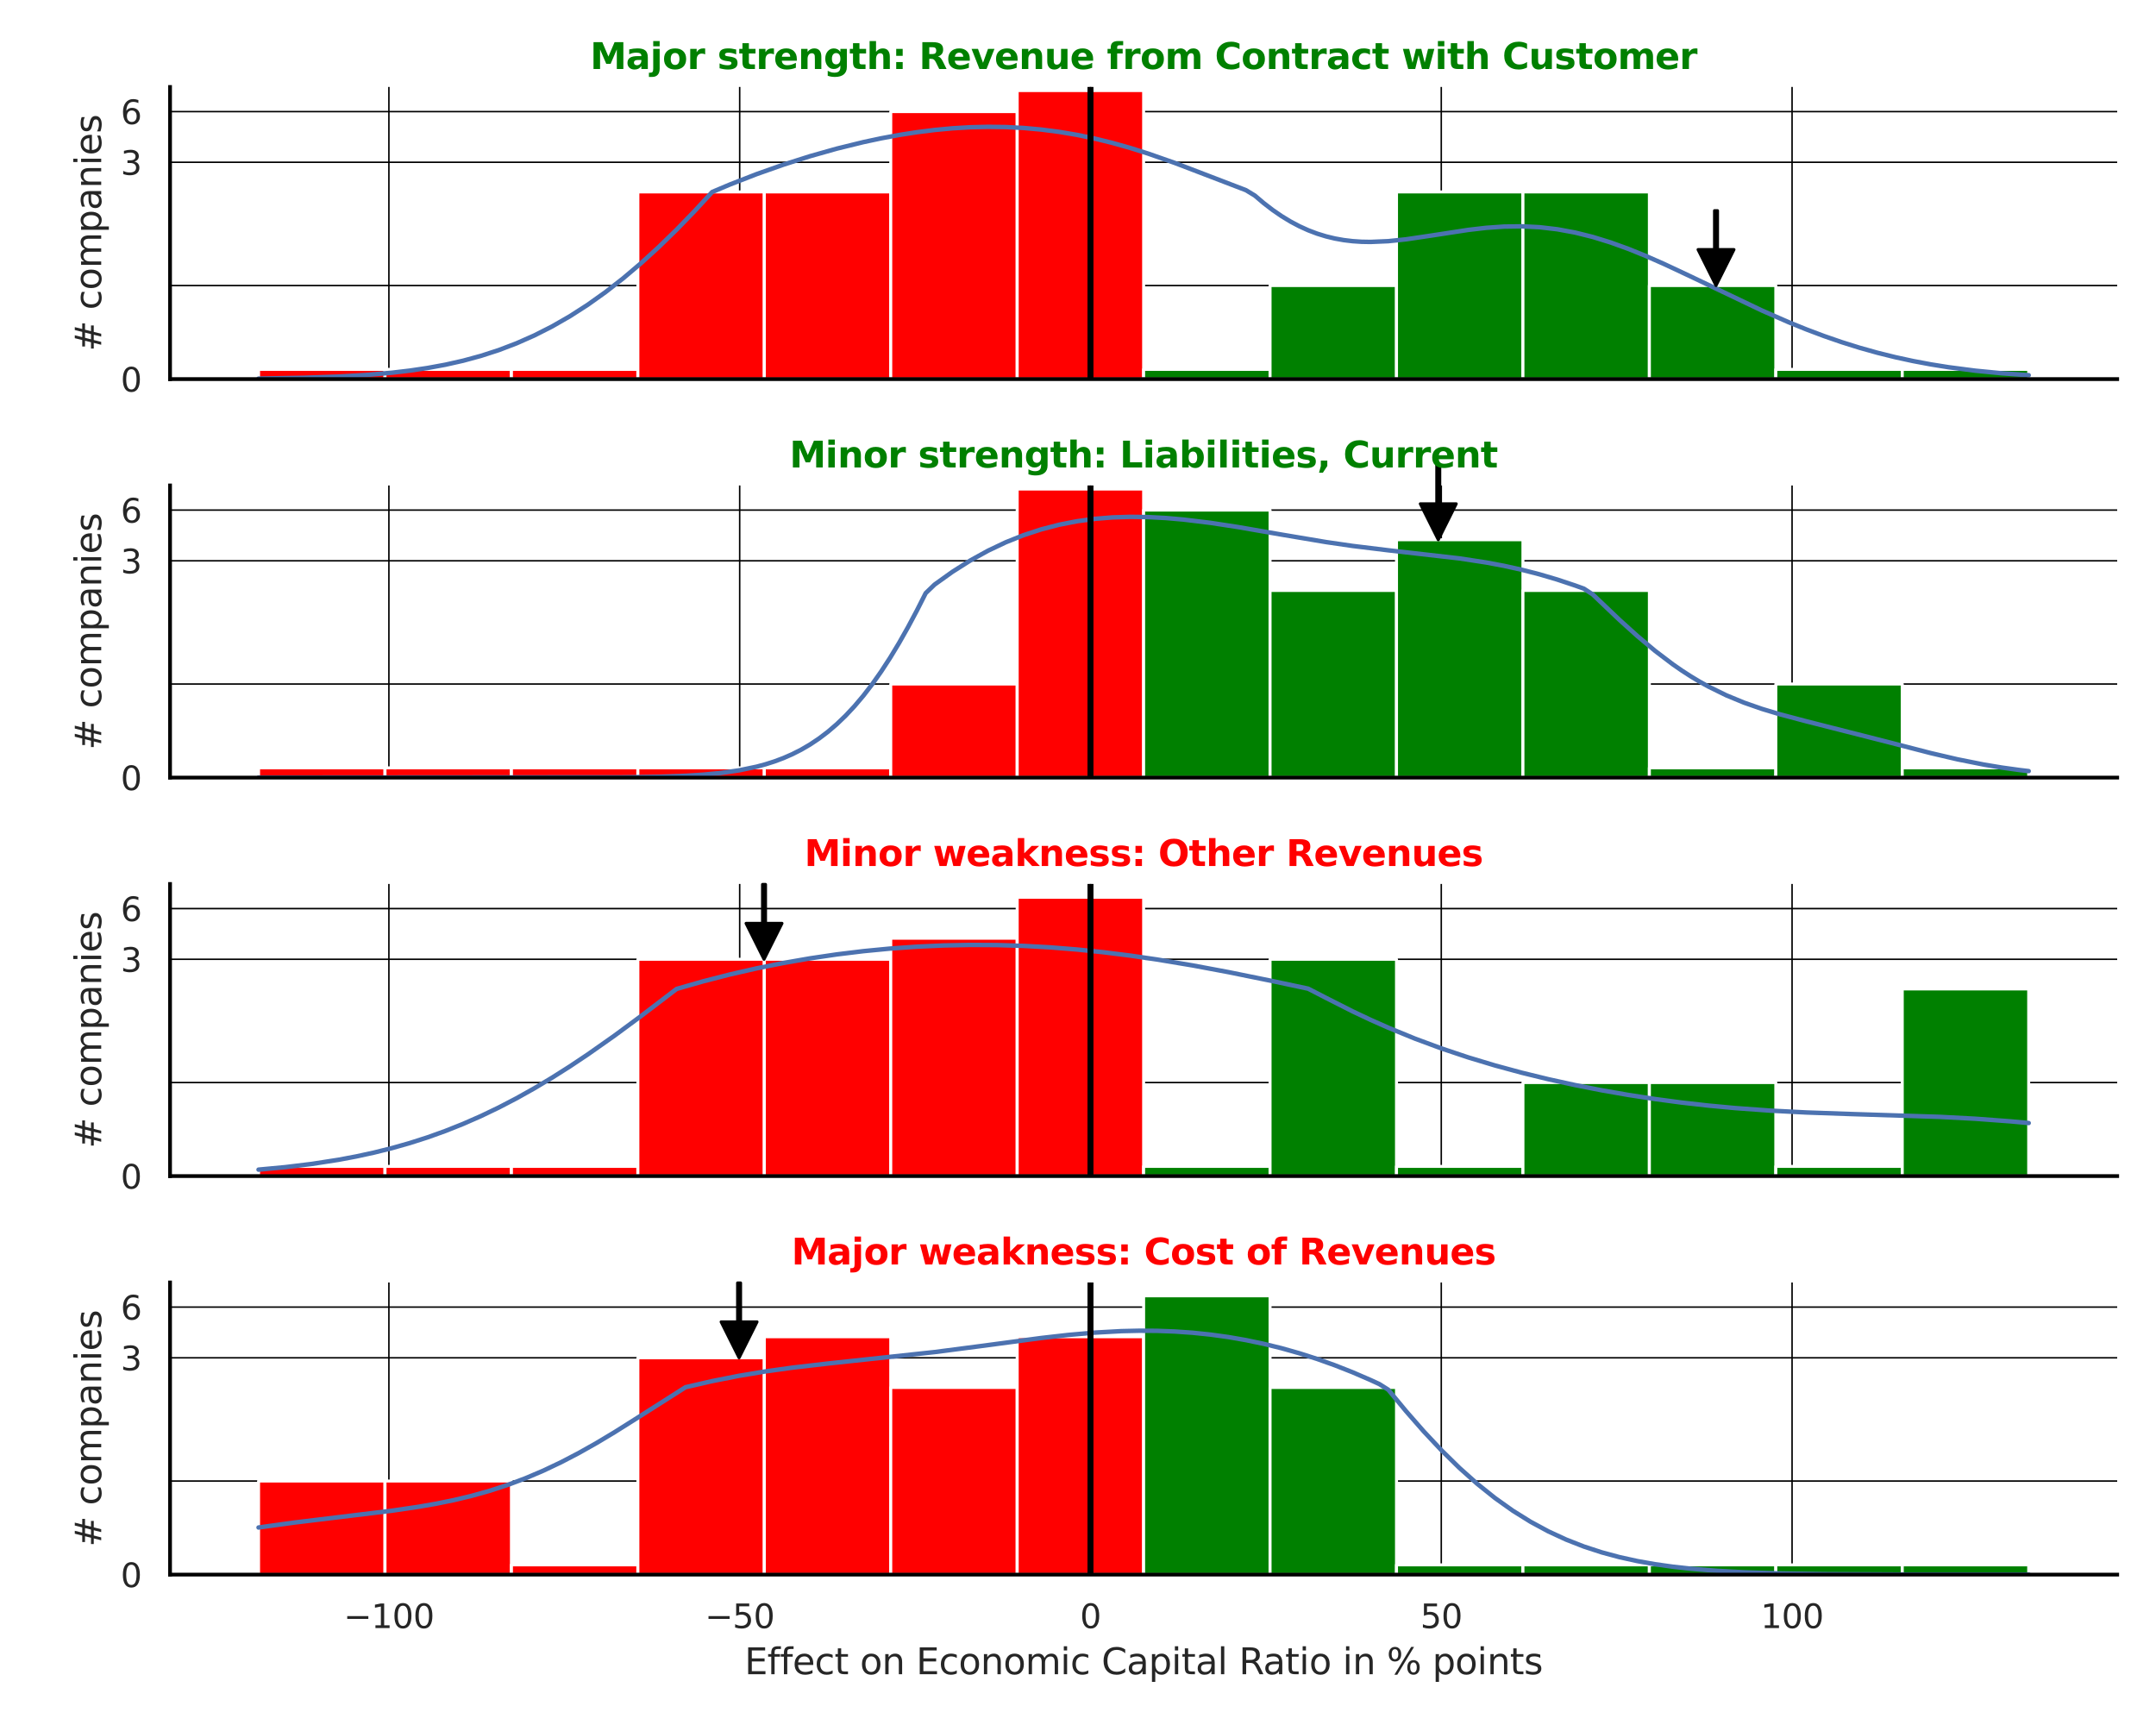 <?xml version="1.0" encoding="utf-8" standalone="no"?>
<!DOCTYPE svg PUBLIC "-//W3C//DTD SVG 1.1//EN"
  "http://www.w3.org/Graphics/SVG/1.1/DTD/svg11.dtd">
<svg xmlns:xlink="http://www.w3.org/1999/xlink" width="720pt" height="576pt" viewBox="0 0 720 576" xmlns="http://www.w3.org/2000/svg" version="1.1">
 <defs>
  <style type="text/css">*{stroke-linejoin: round; stroke-linecap: butt}</style>
 </defs>
 <g id="figure_1">
  <g id="patch_1">
   <path d="M 0 576 
L 720 576 
L 720 0 
L 0 0 
z
" style="fill: #ffffff"/>
  </g>
  <g id="axes_1">
   <g id="patch_2">
    <path d="M 56.79 126.585 
L 707.04 126.585 
L 707.04 29.04 
L 56.79 29.04 
z
" style="fill: #ffffff"/>
   </g>
   <g id="matplotlib.axis_1">
    <g id="xtick_1">
     <g id="line2d_1">
      <path d="M 129.872 126.585 
L 129.872 29.04 
" clip-path="url(#pea0eecfc2e)" style="fill: none; stroke: #000000; stroke-width: 0.5; stroke-linecap: round"/>
     </g>
    </g>
    <g id="xtick_2">
     <g id="line2d_2">
      <path d="M 247.02 126.585 
L 247.02 29.04 
" clip-path="url(#pea0eecfc2e)" style="fill: none; stroke: #000000; stroke-width: 0.5; stroke-linecap: round"/>
     </g>
    </g>
    <g id="xtick_3">
     <g id="line2d_3">
      <path d="M 364.168 126.585 
L 364.168 29.04 
" clip-path="url(#pea0eecfc2e)" style="fill: none; stroke: #000000; stroke-width: 0.5; stroke-linecap: round"/>
     </g>
    </g>
    <g id="xtick_4">
     <g id="line2d_4">
      <path d="M 481.316 126.585 
L 481.316 29.04 
" clip-path="url(#pea0eecfc2e)" style="fill: none; stroke: #000000; stroke-width: 0.5; stroke-linecap: round"/>
     </g>
    </g>
    <g id="xtick_5">
     <g id="line2d_5">
      <path d="M 598.464 126.585 
L 598.464 29.04 
" clip-path="url(#pea0eecfc2e)" style="fill: none; stroke: #000000; stroke-width: 0.5; stroke-linecap: round"/>
     </g>
    </g>
   </g>
   <g id="matplotlib.axis_2">
    <g id="ytick_1">
     <g id="line2d_6">
      <path d="M 56.79 126.585 
L 707.04 126.585 
" clip-path="url(#pea0eecfc2e)" style="fill: none; stroke: #000000; stroke-width: 0.5; stroke-linecap: round"/>
     </g>
     <g id="text_1">
      <!-- 0 -->
      <g style="fill: #262626" transform="translate(40.291 130.764) scale(0.11 -0.11)">
       <defs>
        <path id="DejaVuSans-30" d="M 2034 4250 
Q 1547 4250 1301 3770 
Q 1056 3291 1056 2328 
Q 1056 1369 1301 889 
Q 1547 409 2034 409 
Q 2525 409 2770 889 
Q 3016 1369 3016 2328 
Q 3016 3291 2770 3770 
Q 2525 4250 2034 4250 
z
M 2034 4750 
Q 2819 4750 3233 4129 
Q 3647 3509 3647 2328 
Q 3647 1150 3233 529 
Q 2819 -91 2034 -91 
Q 1250 -91 836 529 
Q 422 1150 422 2328 
Q 422 3509 836 4129 
Q 1250 4750 2034 4750 
z
" transform="scale(0.016)"/>
       </defs>
       <use xlink:href="#DejaVuSans-30"/>
      </g>
     </g>
    </g>
    <g id="ytick_2">
     <g id="line2d_7">
      <path d="M 56.79 54.189 
L 707.04 54.189 
" clip-path="url(#pea0eecfc2e)" style="fill: none; stroke: #000000; stroke-width: 0.5; stroke-linecap: round"/>
     </g>
     <g id="text_2">
      <!-- 3 -->
      <g style="fill: #262626" transform="translate(40.291 58.368) scale(0.11 -0.11)">
       <defs>
        <path id="DejaVuSans-33" d="M 2597 2516 
Q 3050 2419 3304 2112 
Q 3559 1806 3559 1356 
Q 3559 666 3084 287 
Q 2609 -91 1734 -91 
Q 1441 -91 1130 -33 
Q 819 25 488 141 
L 488 750 
Q 750 597 1062 519 
Q 1375 441 1716 441 
Q 2309 441 2620 675 
Q 2931 909 2931 1356 
Q 2931 1769 2642 2001 
Q 2353 2234 1838 2234 
L 1294 2234 
L 1294 2753 
L 1863 2753 
Q 2328 2753 2575 2939 
Q 2822 3125 2822 3475 
Q 2822 3834 2567 4026 
Q 2313 4219 1838 4219 
Q 1578 4219 1281 4162 
Q 984 4106 628 3988 
L 628 4550 
Q 988 4650 1302 4700 
Q 1616 4750 1894 4750 
Q 2613 4750 3031 4423 
Q 3450 4097 3450 3541 
Q 3450 3153 3228 2886 
Q 3006 2619 2597 2516 
z
" transform="scale(0.016)"/>
       </defs>
       <use xlink:href="#DejaVuSans-33"/>
      </g>
     </g>
    </g>
    <g id="ytick_3">
     <g id="line2d_8">
      <path d="M 56.79 37.259 
L 707.04 37.259 
" clip-path="url(#pea0eecfc2e)" style="fill: none; stroke: #000000; stroke-width: 0.5; stroke-linecap: round"/>
     </g>
     <g id="text_3">
      <!-- 6 -->
      <g style="fill: #262626" transform="translate(40.291 41.438) scale(0.11 -0.11)">
       <defs>
        <path id="DejaVuSans-36" d="M 2113 2584 
Q 1688 2584 1439 2293 
Q 1191 2003 1191 1497 
Q 1191 994 1439 701 
Q 1688 409 2113 409 
Q 2538 409 2786 701 
Q 3034 994 3034 1497 
Q 3034 2003 2786 2293 
Q 2538 2584 2113 2584 
z
M 3366 4563 
L 3366 3988 
Q 3128 4100 2886 4159 
Q 2644 4219 2406 4219 
Q 1781 4219 1451 3797 
Q 1122 3375 1075 2522 
Q 1259 2794 1537 2939 
Q 1816 3084 2150 3084 
Q 2853 3084 3261 2657 
Q 3669 2231 3669 1497 
Q 3669 778 3244 343 
Q 2819 -91 2113 -91 
Q 1303 -91 875 529 
Q 447 1150 447 2328 
Q 447 3434 972 4092 
Q 1497 4750 2381 4750 
Q 2619 4750 2861 4703 
Q 3103 4656 3366 4563 
z
" transform="scale(0.016)"/>
       </defs>
       <use xlink:href="#DejaVuSans-36"/>
      </g>
     </g>
    </g>
    <g id="ytick_4">
     <g id="line2d_9">
      <path d="M 56.79 95.339 
L 707.04 95.339 
" clip-path="url(#pea0eecfc2e)" style="fill: none; stroke: #000000; stroke-width: 0.5; stroke-linecap: round"/>
     </g>
    </g>
    <g id="text_4">
     <!-- # companies -->
     <g style="fill: #262626" transform="translate(33.796 117.335) rotate(-90) scale(0.12 -0.12)">
      <defs>
       <path id="DejaVuSans-23" d="M 3272 2816 
L 2363 2816 
L 2100 1772 
L 3016 1772 
L 3272 2816 
z
M 2803 4594 
L 2478 3297 
L 3391 3297 
L 3719 4594 
L 4219 4594 
L 3897 3297 
L 4872 3297 
L 4872 2816 
L 3775 2816 
L 3519 1772 
L 4513 1772 
L 4513 1294 
L 3397 1294 
L 3072 0 
L 2572 0 
L 2894 1294 
L 1978 1294 
L 1656 0 
L 1153 0 
L 1478 1294 
L 494 1294 
L 494 1772 
L 1594 1772 
L 1856 2816 
L 850 2816 
L 850 3297 
L 1978 3297 
L 2297 4594 
L 2803 4594 
z
" transform="scale(0.016)"/>
       <path id="DejaVuSans-20" transform="scale(0.016)"/>
       <path id="DejaVuSans-63" d="M 3122 3366 
L 3122 2828 
Q 2878 2963 2633 3030 
Q 2388 3097 2138 3097 
Q 1578 3097 1268 2742 
Q 959 2388 959 1747 
Q 959 1106 1268 751 
Q 1578 397 2138 397 
Q 2388 397 2633 464 
Q 2878 531 3122 666 
L 3122 134 
Q 2881 22 2623 -34 
Q 2366 -91 2075 -91 
Q 1284 -91 818 406 
Q 353 903 353 1747 
Q 353 2603 823 3093 
Q 1294 3584 2113 3584 
Q 2378 3584 2631 3529 
Q 2884 3475 3122 3366 
z
" transform="scale(0.016)"/>
       <path id="DejaVuSans-6f" d="M 1959 3097 
Q 1497 3097 1228 2736 
Q 959 2375 959 1747 
Q 959 1119 1226 758 
Q 1494 397 1959 397 
Q 2419 397 2687 759 
Q 2956 1122 2956 1747 
Q 2956 2369 2687 2733 
Q 2419 3097 1959 3097 
z
M 1959 3584 
Q 2709 3584 3137 3096 
Q 3566 2609 3566 1747 
Q 3566 888 3137 398 
Q 2709 -91 1959 -91 
Q 1206 -91 779 398 
Q 353 888 353 1747 
Q 353 2609 779 3096 
Q 1206 3584 1959 3584 
z
" transform="scale(0.016)"/>
       <path id="DejaVuSans-6d" d="M 3328 2828 
Q 3544 3216 3844 3400 
Q 4144 3584 4550 3584 
Q 5097 3584 5394 3201 
Q 5691 2819 5691 2113 
L 5691 0 
L 5113 0 
L 5113 2094 
Q 5113 2597 4934 2840 
Q 4756 3084 4391 3084 
Q 3944 3084 3684 2787 
Q 3425 2491 3425 1978 
L 3425 0 
L 2847 0 
L 2847 2094 
Q 2847 2600 2669 2842 
Q 2491 3084 2119 3084 
Q 1678 3084 1418 2786 
Q 1159 2488 1159 1978 
L 1159 0 
L 581 0 
L 581 3500 
L 1159 3500 
L 1159 2956 
Q 1356 3278 1631 3431 
Q 1906 3584 2284 3584 
Q 2666 3584 2933 3390 
Q 3200 3197 3328 2828 
z
" transform="scale(0.016)"/>
       <path id="DejaVuSans-70" d="M 1159 525 
L 1159 -1331 
L 581 -1331 
L 581 3500 
L 1159 3500 
L 1159 2969 
Q 1341 3281 1617 3432 
Q 1894 3584 2278 3584 
Q 2916 3584 3314 3078 
Q 3713 2572 3713 1747 
Q 3713 922 3314 415 
Q 2916 -91 2278 -91 
Q 1894 -91 1617 61 
Q 1341 213 1159 525 
z
M 3116 1747 
Q 3116 2381 2855 2742 
Q 2594 3103 2138 3103 
Q 1681 3103 1420 2742 
Q 1159 2381 1159 1747 
Q 1159 1113 1420 752 
Q 1681 391 2138 391 
Q 2594 391 2855 752 
Q 3116 1113 3116 1747 
z
" transform="scale(0.016)"/>
       <path id="DejaVuSans-61" d="M 2194 1759 
Q 1497 1759 1228 1600 
Q 959 1441 959 1056 
Q 959 750 1161 570 
Q 1363 391 1709 391 
Q 2188 391 2477 730 
Q 2766 1069 2766 1631 
L 2766 1759 
L 2194 1759 
z
M 3341 1997 
L 3341 0 
L 2766 0 
L 2766 531 
Q 2569 213 2275 61 
Q 1981 -91 1556 -91 
Q 1019 -91 701 211 
Q 384 513 384 1019 
Q 384 1609 779 1909 
Q 1175 2209 1959 2209 
L 2766 2209 
L 2766 2266 
Q 2766 2663 2505 2880 
Q 2244 3097 1772 3097 
Q 1472 3097 1187 3025 
Q 903 2953 641 2809 
L 641 3341 
Q 956 3463 1253 3523 
Q 1550 3584 1831 3584 
Q 2591 3584 2966 3190 
Q 3341 2797 3341 1997 
z
" transform="scale(0.016)"/>
       <path id="DejaVuSans-6e" d="M 3513 2113 
L 3513 0 
L 2938 0 
L 2938 2094 
Q 2938 2591 2744 2837 
Q 2550 3084 2163 3084 
Q 1697 3084 1428 2787 
Q 1159 2491 1159 1978 
L 1159 0 
L 581 0 
L 581 3500 
L 1159 3500 
L 1159 2956 
Q 1366 3272 1645 3428 
Q 1925 3584 2291 3584 
Q 2894 3584 3203 3211 
Q 3513 2838 3513 2113 
z
" transform="scale(0.016)"/>
       <path id="DejaVuSans-69" d="M 603 3500 
L 1178 3500 
L 1178 0 
L 603 0 
L 603 3500 
z
M 603 4863 
L 1178 4863 
L 1178 4134 
L 603 4134 
L 603 4863 
z
" transform="scale(0.016)"/>
       <path id="DejaVuSans-65" d="M 3597 1894 
L 3597 1613 
L 953 1613 
Q 991 1019 1311 708 
Q 1631 397 2203 397 
Q 2534 397 2845 478 
Q 3156 559 3463 722 
L 3463 178 
Q 3153 47 2828 -22 
Q 2503 -91 2169 -91 
Q 1331 -91 842 396 
Q 353 884 353 1716 
Q 353 2575 817 3079 
Q 1281 3584 2069 3584 
Q 2775 3584 3186 3129 
Q 3597 2675 3597 1894 
z
M 3022 2063 
Q 3016 2534 2758 2815 
Q 2500 3097 2075 3097 
Q 1594 3097 1305 2825 
Q 1016 2553 972 2059 
L 3022 2063 
z
" transform="scale(0.016)"/>
       <path id="DejaVuSans-73" d="M 2834 3397 
L 2834 2853 
Q 2591 2978 2328 3040 
Q 2066 3103 1784 3103 
Q 1356 3103 1142 2972 
Q 928 2841 928 2578 
Q 928 2378 1081 2264 
Q 1234 2150 1697 2047 
L 1894 2003 
Q 2506 1872 2764 1633 
Q 3022 1394 3022 966 
Q 3022 478 2636 193 
Q 2250 -91 1575 -91 
Q 1294 -91 989 -36 
Q 684 19 347 128 
L 347 722 
Q 666 556 975 473 
Q 1284 391 1588 391 
Q 1994 391 2212 530 
Q 2431 669 2431 922 
Q 2431 1156 2273 1281 
Q 2116 1406 1581 1522 
L 1381 1569 
Q 847 1681 609 1914 
Q 372 2147 372 2553 
Q 372 3047 722 3315 
Q 1072 3584 1716 3584 
Q 2034 3584 2315 3537 
Q 2597 3491 2834 3397 
z
" transform="scale(0.016)"/>
      </defs>
      <use xlink:href="#DejaVuSans-23"/>
      <use xlink:href="#DejaVuSans-20" x="83.789"/>
      <use xlink:href="#DejaVuSans-63" x="115.576"/>
      <use xlink:href="#DejaVuSans-6f" x="170.557"/>
      <use xlink:href="#DejaVuSans-6d" x="231.738"/>
      <use xlink:href="#DejaVuSans-70" x="329.15"/>
      <use xlink:href="#DejaVuSans-61" x="392.627"/>
      <use xlink:href="#DejaVuSans-6e" x="453.906"/>
      <use xlink:href="#DejaVuSans-69" x="517.285"/>
      <use xlink:href="#DejaVuSans-65" x="545.068"/>
      <use xlink:href="#DejaVuSans-73" x="606.592"/>
     </g>
    </g>
   </g>
   <g id="patch_3">
    <path d="M 86.347 126.585 
L 128.571 126.585 
L 128.571 123.336 
L 86.347 123.336 
z
" clip-path="url(#pea0eecfc2e)" style="fill: #ff0000; stroke: #ffffff; stroke-linejoin: miter"/>
   </g>
   <g id="patch_4">
    <path d="M 128.571 126.585 
L 170.795 126.585 
L 170.795 123.336 
L 128.571 123.336 
z
" clip-path="url(#pea0eecfc2e)" style="fill: #ff0000; stroke: #ffffff; stroke-linejoin: miter"/>
   </g>
   <g id="patch_5">
    <path d="M 170.795 126.585 
L 213.019 126.585 
L 213.019 123.336 
L 170.795 123.336 
z
" clip-path="url(#pea0eecfc2e)" style="fill: #ff0000; stroke: #ffffff; stroke-linejoin: miter"/>
   </g>
   <g id="patch_6">
    <path d="M 213.019 126.585 
L 255.243 126.585 
L 255.243 64.093 
L 213.019 64.093 
z
" clip-path="url(#pea0eecfc2e)" style="fill: #ff0000; stroke: #ffffff; stroke-linejoin: miter"/>
   </g>
   <g id="patch_7">
    <path d="M 255.243 126.585 
L 297.467 126.585 
L 297.467 64.093 
L 255.243 64.093 
z
" clip-path="url(#pea0eecfc2e)" style="fill: #ff0000; stroke: #ffffff; stroke-linejoin: miter"/>
   </g>
   <g id="patch_8">
    <path d="M 297.467 126.585 
L 339.691 126.585 
L 339.691 37.259 
L 297.467 37.259 
z
" clip-path="url(#pea0eecfc2e)" style="fill: #ff0000; stroke: #ffffff; stroke-linejoin: miter"/>
   </g>
   <g id="patch_9">
    <path d="M 339.691 126.585 
L 381.915 126.585 
L 381.915 30.232 
L 339.691 30.232 
z
" clip-path="url(#pea0eecfc2e)" style="fill: #ff0000; stroke: #ffffff; stroke-linejoin: miter"/>
   </g>
   <g id="patch_10">
    <path d="M 381.915 126.585 
L 424.139 126.585 
L 424.139 123.336 
L 381.915 123.336 
z
" clip-path="url(#pea0eecfc2e)" style="fill: #008000; stroke: #ffffff; stroke-linejoin: miter"/>
   </g>
   <g id="patch_11">
    <path d="M 424.139 126.585 
L 466.363 126.585 
L 466.363 95.339 
L 424.139 95.339 
z
" clip-path="url(#pea0eecfc2e)" style="fill: #008000; stroke: #ffffff; stroke-linejoin: miter"/>
   </g>
   <g id="patch_12">
    <path d="M 466.363 126.585 
L 508.587 126.585 
L 508.587 64.093 
L 466.363 64.093 
z
" clip-path="url(#pea0eecfc2e)" style="fill: #008000; stroke: #ffffff; stroke-linejoin: miter"/>
   </g>
   <g id="patch_13">
    <path d="M 508.587 126.585 
L 550.811 126.585 
L 550.811 64.093 
L 508.587 64.093 
z
" clip-path="url(#pea0eecfc2e)" style="fill: #008000; stroke: #ffffff; stroke-linejoin: miter"/>
   </g>
   <g id="patch_14">
    <path d="M 550.811 126.585 
L 593.035 126.585 
L 593.035 95.339 
L 550.811 95.339 
z
" clip-path="url(#pea0eecfc2e)" style="fill: #008000; stroke: #ffffff; stroke-linejoin: miter"/>
   </g>
   <g id="patch_15">
    <path d="M 593.035 126.585 
L 635.259 126.585 
L 635.259 123.336 
L 593.035 123.336 
z
" clip-path="url(#pea0eecfc2e)" style="fill: #008000; stroke: #ffffff; stroke-linejoin: miter"/>
   </g>
   <g id="patch_16">
    <path d="M 635.259 126.585 
L 677.483 126.585 
L 677.483 123.336 
L 635.259 123.336 
z
" clip-path="url(#pea0eecfc2e)" style="fill: #008000; stroke: #ffffff; stroke-linejoin: miter"/>
   </g>
   <g id="line2d_10">
    <path d="M 86.347 126.418 
L 101.199 126.16 
L 113.082 125.742 
L 121.993 125.225 
L 130.905 124.453 
L 136.846 123.754 
L 142.787 122.874 
L 148.728 121.782 
L 154.669 120.444 
L 160.61 118.828 
L 166.551 116.904 
L 172.492 114.64 
L 178.433 112.014 
L 184.374 109.003 
L 190.316 105.593 
L 196.257 101.775 
L 202.198 97.546 
L 208.139 92.91 
L 214.08 87.876 
L 220.021 82.458 
L 225.962 76.674 
L 231.903 70.547 
L 237.844 64.102 
L 243.785 61.598 
L 252.697 58.131 
L 261.608 54.987 
L 270.52 52.155 
L 279.432 49.638 
L 288.343 47.448 
L 294.284 46.181 
L 300.225 45.078 
L 306.166 44.148 
L 312.107 43.4 
L 318.049 42.845 
L 323.99 42.491 
L 329.931 42.349 
L 335.872 42.426 
L 341.813 42.729 
L 347.754 43.263 
L 353.695 44.031 
L 359.636 45.033 
L 365.577 46.268 
L 371.518 47.729 
L 377.459 49.405 
L 383.4 51.277 
L 392.312 54.4 
L 404.194 58.942 
L 416.076 63.498 
L 419.047 65.301 
L 422.017 67.819 
L 424.988 70.103 
L 427.958 72.149 
L 430.929 73.958 
L 433.899 75.534 
L 436.87 76.883 
L 439.84 78.01 
L 442.811 78.927 
L 445.781 79.644 
L 448.752 80.174 
L 451.723 80.531 
L 454.693 80.728 
L 457.664 80.783 
L 463.605 80.532 
L 469.546 79.911 
L 478.457 78.587 
L 490.34 76.762 
L 496.281 76.075 
L 502.222 75.657 
L 508.163 75.571 
L 514.104 75.862 
L 520.045 76.553 
L 525.986 77.645 
L 531.927 79.124 
L 537.868 80.959 
L 543.809 83.108 
L 549.75 85.52 
L 555.691 88.137 
L 564.603 92.318 
L 588.367 103.667 
L 597.279 107.571 
L 603.22 109.982 
L 609.161 112.219 
L 615.102 114.27 
L 621.043 116.128 
L 626.984 117.793 
L 632.925 119.267 
L 638.866 120.556 
L 644.807 121.671 
L 650.748 122.624 
L 659.66 123.779 
L 668.572 124.648 
L 677.483 125.285 
L 677.483 125.285 
" clip-path="url(#pea0eecfc2e)" style="fill: none; stroke: #4c72b0; stroke-width: 1.5; stroke-linecap: round"/>
   </g>
   <g id="line2d_11">
    <path d="M 364.168 126.585 
L 364.168 29.04 
" clip-path="url(#pea0eecfc2e)" style="fill: none; stroke: #000000; stroke-width: 2; stroke-linecap: round"/>
   </g>
   <g id="patch_17">
    <path d="M 56.79 126.585 
L 56.79 29.04 
" style="fill: none; stroke: #000000; stroke-width: 1.25; stroke-linejoin: miter; stroke-linecap: square"/>
   </g>
   <g id="patch_18">
    <path d="M 56.79 126.585 
L 707.04 126.585 
" style="fill: none; stroke: #000000; stroke-width: 1.25; stroke-linejoin: miter; stroke-linecap: square"/>
   </g>
   <g id="patch_19">
    <path d="M 573.569 70.339 
Q 573.569 76.838 573.569 83.337 
L 579.069 83.337 
Q 576.069 89.338 573.069 95.339 
Q 570.069 89.338 567.069 83.337 
L 572.569 83.337 
Q 572.569 76.838 572.569 70.339 
L 573.569 70.339 
z
" style="stroke: #000000; stroke-linecap: round"/>
   </g>
   <g id="text_5">
    <!-- Major strength: Revenue from Contract with Customer -->
    <g style="fill: #008000" transform="translate(197.075 23.04) scale(0.12 -0.12)">
     <defs>
      <path id="DejaVuSans-Bold-4d" d="M 588 4666 
L 2119 4666 
L 3181 2169 
L 4250 4666 
L 5778 4666 
L 5778 0 
L 4641 0 
L 4641 3413 
L 3566 897 
L 2803 897 
L 1728 3413 
L 1728 0 
L 588 0 
L 588 4666 
z
" transform="scale(0.016)"/>
      <path id="DejaVuSans-Bold-61" d="M 2106 1575 
Q 1756 1575 1579 1456 
Q 1403 1338 1403 1106 
Q 1403 894 1545 773 
Q 1688 653 1941 653 
Q 2256 653 2472 879 
Q 2688 1106 2688 1447 
L 2688 1575 
L 2106 1575 
z
M 3816 1997 
L 3816 0 
L 2688 0 
L 2688 519 
Q 2463 200 2181 54 
Q 1900 -91 1497 -91 
Q 953 -91 614 226 
Q 275 544 275 1050 
Q 275 1666 698 1953 
Q 1122 2241 2028 2241 
L 2688 2241 
L 2688 2328 
Q 2688 2594 2478 2717 
Q 2269 2841 1825 2841 
Q 1466 2841 1156 2769 
Q 847 2697 581 2553 
L 581 3406 
Q 941 3494 1303 3539 
Q 1666 3584 2028 3584 
Q 2975 3584 3395 3211 
Q 3816 2838 3816 1997 
z
" transform="scale(0.016)"/>
      <path id="DejaVuSans-Bold-6a" d="M 538 3500 
L 1656 3500 
L 1656 63 
Q 1656 -641 1318 -1011 
Q 981 -1381 341 -1381 
L -213 -1381 
L -213 -647 
L -19 -647 
Q 300 -647 419 -503 
Q 538 -359 538 63 
L 538 3500 
z
M 538 4863 
L 1656 4863 
L 1656 3950 
L 538 3950 
L 538 4863 
z
" transform="scale(0.016)"/>
      <path id="DejaVuSans-Bold-6f" d="M 2203 2784 
Q 1831 2784 1636 2517 
Q 1441 2250 1441 1747 
Q 1441 1244 1636 976 
Q 1831 709 2203 709 
Q 2569 709 2762 976 
Q 2956 1244 2956 1747 
Q 2956 2250 2762 2517 
Q 2569 2784 2203 2784 
z
M 2203 3584 
Q 3106 3584 3614 3096 
Q 4122 2609 4122 1747 
Q 4122 884 3614 396 
Q 3106 -91 2203 -91 
Q 1297 -91 786 396 
Q 275 884 275 1747 
Q 275 2609 786 3096 
Q 1297 3584 2203 3584 
z
" transform="scale(0.016)"/>
      <path id="DejaVuSans-Bold-72" d="M 3138 2547 
Q 2991 2616 2845 2648 
Q 2700 2681 2553 2681 
Q 2122 2681 1889 2404 
Q 1656 2128 1656 1613 
L 1656 0 
L 538 0 
L 538 3500 
L 1656 3500 
L 1656 2925 
Q 1872 3269 2151 3426 
Q 2431 3584 2822 3584 
Q 2878 3584 2943 3579 
Q 3009 3575 3134 3559 
L 3138 2547 
z
" transform="scale(0.016)"/>
      <path id="DejaVuSans-Bold-20" transform="scale(0.016)"/>
      <path id="DejaVuSans-Bold-73" d="M 3272 3391 
L 3272 2541 
Q 2913 2691 2578 2766 
Q 2244 2841 1947 2841 
Q 1628 2841 1473 2761 
Q 1319 2681 1319 2516 
Q 1319 2381 1436 2309 
Q 1553 2238 1856 2203 
L 2053 2175 
Q 2913 2066 3209 1816 
Q 3506 1566 3506 1031 
Q 3506 472 3093 190 
Q 2681 -91 1863 -91 
Q 1516 -91 1145 -36 
Q 775 19 384 128 
L 384 978 
Q 719 816 1070 734 
Q 1422 653 1784 653 
Q 2113 653 2278 743 
Q 2444 834 2444 1013 
Q 2444 1163 2330 1236 
Q 2216 1309 1875 1350 
L 1678 1375 
Q 931 1469 631 1722 
Q 331 1975 331 2491 
Q 331 3047 712 3315 
Q 1094 3584 1881 3584 
Q 2191 3584 2531 3537 
Q 2872 3491 3272 3391 
z
" transform="scale(0.016)"/>
      <path id="DejaVuSans-Bold-74" d="M 1759 4494 
L 1759 3500 
L 2913 3500 
L 2913 2700 
L 1759 2700 
L 1759 1216 
Q 1759 972 1856 886 
Q 1953 800 2241 800 
L 2816 800 
L 2816 0 
L 1856 0 
Q 1194 0 917 276 
Q 641 553 641 1216 
L 641 2700 
L 84 2700 
L 84 3500 
L 641 3500 
L 641 4494 
L 1759 4494 
z
" transform="scale(0.016)"/>
      <path id="DejaVuSans-Bold-65" d="M 4031 1759 
L 4031 1441 
L 1416 1441 
Q 1456 1047 1700 850 
Q 1944 653 2381 653 
Q 2734 653 3104 758 
Q 3475 863 3866 1075 
L 3866 213 
Q 3469 63 3072 -14 
Q 2675 -91 2278 -91 
Q 1328 -91 801 392 
Q 275 875 275 1747 
Q 275 2603 792 3093 
Q 1309 3584 2216 3584 
Q 3041 3584 3536 3087 
Q 4031 2591 4031 1759 
z
M 2881 2131 
Q 2881 2450 2695 2645 
Q 2509 2841 2209 2841 
Q 1884 2841 1681 2658 
Q 1478 2475 1428 2131 
L 2881 2131 
z
" transform="scale(0.016)"/>
      <path id="DejaVuSans-Bold-6e" d="M 4056 2131 
L 4056 0 
L 2931 0 
L 2931 347 
L 2931 1631 
Q 2931 2084 2911 2256 
Q 2891 2428 2841 2509 
Q 2775 2619 2662 2680 
Q 2550 2741 2406 2741 
Q 2056 2741 1856 2470 
Q 1656 2200 1656 1722 
L 1656 0 
L 538 0 
L 538 3500 
L 1656 3500 
L 1656 2988 
Q 1909 3294 2193 3439 
Q 2478 3584 2822 3584 
Q 3428 3584 3742 3212 
Q 4056 2841 4056 2131 
z
" transform="scale(0.016)"/>
      <path id="DejaVuSans-Bold-67" d="M 2919 594 
Q 2688 288 2409 144 
Q 2131 0 1766 0 
Q 1125 0 706 504 
Q 288 1009 288 1791 
Q 288 2575 706 3076 
Q 1125 3578 1766 3578 
Q 2131 3578 2409 3434 
Q 2688 3291 2919 2981 
L 2919 3500 
L 4044 3500 
L 4044 353 
Q 4044 -491 3511 -936 
Q 2978 -1381 1966 -1381 
Q 1638 -1381 1331 -1331 
Q 1025 -1281 716 -1178 
L 716 -306 
Q 1009 -475 1290 -558 
Q 1572 -641 1856 -641 
Q 2406 -641 2662 -400 
Q 2919 -159 2919 353 
L 2919 594 
z
M 2181 2772 
Q 1834 2772 1640 2515 
Q 1447 2259 1447 1791 
Q 1447 1309 1634 1061 
Q 1822 813 2181 813 
Q 2531 813 2725 1069 
Q 2919 1325 2919 1791 
Q 2919 2259 2725 2515 
Q 2531 2772 2181 2772 
z
" transform="scale(0.016)"/>
      <path id="DejaVuSans-Bold-68" d="M 4056 2131 
L 4056 0 
L 2931 0 
L 2931 347 
L 2931 1625 
Q 2931 2084 2911 2256 
Q 2891 2428 2841 2509 
Q 2775 2619 2662 2680 
Q 2550 2741 2406 2741 
Q 2056 2741 1856 2470 
Q 1656 2200 1656 1722 
L 1656 0 
L 538 0 
L 538 4863 
L 1656 4863 
L 1656 2988 
Q 1909 3294 2193 3439 
Q 2478 3584 2822 3584 
Q 3428 3584 3742 3212 
Q 4056 2841 4056 2131 
z
" transform="scale(0.016)"/>
      <path id="DejaVuSans-Bold-3a" d="M 716 3500 
L 1844 3500 
L 1844 2291 
L 716 2291 
L 716 3500 
z
M 716 1209 
L 1844 1209 
L 1844 0 
L 716 0 
L 716 1209 
z
" transform="scale(0.016)"/>
      <path id="DejaVuSans-Bold-52" d="M 2297 2597 
Q 2675 2597 2839 2737 
Q 3003 2878 3003 3200 
Q 3003 3519 2839 3656 
Q 2675 3794 2297 3794 
L 1791 3794 
L 1791 2597 
L 2297 2597 
z
M 1791 1766 
L 1791 0 
L 588 0 
L 588 4666 
L 2425 4666 
Q 3347 4666 3776 4356 
Q 4206 4047 4206 3378 
Q 4206 2916 3982 2619 
Q 3759 2322 3309 2181 
Q 3556 2125 3751 1926 
Q 3947 1728 4147 1325 
L 4800 0 
L 3519 0 
L 2950 1159 
Q 2778 1509 2601 1637 
Q 2425 1766 2131 1766 
L 1791 1766 
z
" transform="scale(0.016)"/>
      <path id="DejaVuSans-Bold-76" d="M 97 3500 
L 1216 3500 
L 2088 1081 
L 2956 3500 
L 4078 3500 
L 2700 0 
L 1472 0 
L 97 3500 
z
" transform="scale(0.016)"/>
      <path id="DejaVuSans-Bold-75" d="M 500 1363 
L 500 3500 
L 1625 3500 
L 1625 3150 
Q 1625 2866 1622 2436 
Q 1619 2006 1619 1863 
Q 1619 1441 1641 1255 
Q 1663 1069 1716 984 
Q 1784 875 1895 815 
Q 2006 756 2150 756 
Q 2500 756 2700 1025 
Q 2900 1294 2900 1772 
L 2900 3500 
L 4019 3500 
L 4019 0 
L 2900 0 
L 2900 506 
Q 2647 200 2364 54 
Q 2081 -91 1741 -91 
Q 1134 -91 817 281 
Q 500 653 500 1363 
z
" transform="scale(0.016)"/>
      <path id="DejaVuSans-Bold-66" d="M 2841 4863 
L 2841 4128 
L 2222 4128 
Q 1984 4128 1890 4042 
Q 1797 3956 1797 3744 
L 1797 3500 
L 2753 3500 
L 2753 2700 
L 1797 2700 
L 1797 0 
L 678 0 
L 678 2700 
L 122 2700 
L 122 3500 
L 678 3500 
L 678 3744 
Q 678 4316 997 4589 
Q 1316 4863 1984 4863 
L 2841 4863 
z
" transform="scale(0.016)"/>
      <path id="DejaVuSans-Bold-6d" d="M 3781 2919 
Q 3994 3244 4286 3414 
Q 4578 3584 4928 3584 
Q 5531 3584 5847 3212 
Q 6163 2841 6163 2131 
L 6163 0 
L 5038 0 
L 5038 1825 
Q 5041 1866 5042 1909 
Q 5044 1953 5044 2034 
Q 5044 2406 4934 2573 
Q 4825 2741 4581 2741 
Q 4263 2741 4089 2478 
Q 3916 2216 3909 1719 
L 3909 0 
L 2784 0 
L 2784 1825 
Q 2784 2406 2684 2573 
Q 2584 2741 2328 2741 
Q 2006 2741 1831 2477 
Q 1656 2213 1656 1722 
L 1656 0 
L 531 0 
L 531 3500 
L 1656 3500 
L 1656 2988 
Q 1863 3284 2130 3434 
Q 2397 3584 2719 3584 
Q 3081 3584 3359 3409 
Q 3638 3234 3781 2919 
z
" transform="scale(0.016)"/>
      <path id="DejaVuSans-Bold-43" d="M 4288 256 
Q 3956 84 3597 -3 
Q 3238 -91 2847 -91 
Q 1681 -91 1000 561 
Q 319 1213 319 2328 
Q 319 3447 1000 4098 
Q 1681 4750 2847 4750 
Q 3238 4750 3597 4662 
Q 3956 4575 4288 4403 
L 4288 3438 
Q 3953 3666 3628 3772 
Q 3303 3878 2944 3878 
Q 2300 3878 1931 3465 
Q 1563 3053 1563 2328 
Q 1563 1606 1931 1193 
Q 2300 781 2944 781 
Q 3303 781 3628 887 
Q 3953 994 4288 1222 
L 4288 256 
z
" transform="scale(0.016)"/>
      <path id="DejaVuSans-Bold-63" d="M 3366 3391 
L 3366 2478 
Q 3138 2634 2908 2709 
Q 2678 2784 2431 2784 
Q 1963 2784 1702 2511 
Q 1441 2238 1441 1747 
Q 1441 1256 1702 982 
Q 1963 709 2431 709 
Q 2694 709 2930 787 
Q 3166 866 3366 1019 
L 3366 103 
Q 3103 6 2833 -42 
Q 2563 -91 2291 -91 
Q 1344 -91 809 395 
Q 275 881 275 1747 
Q 275 2613 809 3098 
Q 1344 3584 2291 3584 
Q 2566 3584 2833 3536 
Q 3100 3488 3366 3391 
z
" transform="scale(0.016)"/>
      <path id="DejaVuSans-Bold-77" d="M 225 3500 
L 1313 3500 
L 1900 1088 
L 2491 3500 
L 3425 3500 
L 4013 1113 
L 4603 3500 
L 5691 3500 
L 4769 0 
L 3547 0 
L 2956 2406 
L 2369 0 
L 1147 0 
L 225 3500 
z
" transform="scale(0.016)"/>
      <path id="DejaVuSans-Bold-69" d="M 538 3500 
L 1656 3500 
L 1656 0 
L 538 0 
L 538 3500 
z
M 538 4863 
L 1656 4863 
L 1656 3950 
L 538 3950 
L 538 4863 
z
" transform="scale(0.016)"/>
     </defs>
     <use xlink:href="#DejaVuSans-Bold-4d"/>
     <use xlink:href="#DejaVuSans-Bold-61" x="99.512"/>
     <use xlink:href="#DejaVuSans-Bold-6a" x="166.992"/>
     <use xlink:href="#DejaVuSans-Bold-6f" x="201.27"/>
     <use xlink:href="#DejaVuSans-Bold-72" x="269.971"/>
     <use xlink:href="#DejaVuSans-Bold-20" x="319.287"/>
     <use xlink:href="#DejaVuSans-Bold-73" x="354.102"/>
     <use xlink:href="#DejaVuSans-Bold-74" x="413.623"/>
     <use xlink:href="#DejaVuSans-Bold-72" x="461.426"/>
     <use xlink:href="#DejaVuSans-Bold-65" x="510.742"/>
     <use xlink:href="#DejaVuSans-Bold-6e" x="578.564"/>
     <use xlink:href="#DejaVuSans-Bold-67" x="649.756"/>
     <use xlink:href="#DejaVuSans-Bold-74" x="721.338"/>
     <use xlink:href="#DejaVuSans-Bold-68" x="769.141"/>
     <use xlink:href="#DejaVuSans-Bold-3a" x="840.332"/>
     <use xlink:href="#DejaVuSans-Bold-20" x="880.322"/>
     <use xlink:href="#DejaVuSans-Bold-52" x="915.137"/>
     <use xlink:href="#DejaVuSans-Bold-65" x="992.139"/>
     <use xlink:href="#DejaVuSans-Bold-76" x="1059.961"/>
     <use xlink:href="#DejaVuSans-Bold-65" x="1125.146"/>
     <use xlink:href="#DejaVuSans-Bold-6e" x="1192.969"/>
     <use xlink:href="#DejaVuSans-Bold-75" x="1264.16"/>
     <use xlink:href="#DejaVuSans-Bold-65" x="1335.352"/>
     <use xlink:href="#DejaVuSans-Bold-20" x="1403.174"/>
     <use xlink:href="#DejaVuSans-Bold-66" x="1437.988"/>
     <use xlink:href="#DejaVuSans-Bold-72" x="1481.494"/>
     <use xlink:href="#DejaVuSans-Bold-6f" x="1530.811"/>
     <use xlink:href="#DejaVuSans-Bold-6d" x="1599.512"/>
     <use xlink:href="#DejaVuSans-Bold-20" x="1703.711"/>
     <use xlink:href="#DejaVuSans-Bold-43" x="1738.525"/>
     <use xlink:href="#DejaVuSans-Bold-6f" x="1811.914"/>
     <use xlink:href="#DejaVuSans-Bold-6e" x="1880.615"/>
     <use xlink:href="#DejaVuSans-Bold-74" x="1951.807"/>
     <use xlink:href="#DejaVuSans-Bold-72" x="1999.609"/>
     <use xlink:href="#DejaVuSans-Bold-61" x="2048.926"/>
     <use xlink:href="#DejaVuSans-Bold-63" x="2116.406"/>
     <use xlink:href="#DejaVuSans-Bold-74" x="2175.684"/>
     <use xlink:href="#DejaVuSans-Bold-20" x="2223.486"/>
     <use xlink:href="#DejaVuSans-Bold-77" x="2258.301"/>
     <use xlink:href="#DejaVuSans-Bold-69" x="2350.684"/>
     <use xlink:href="#DejaVuSans-Bold-74" x="2384.961"/>
     <use xlink:href="#DejaVuSans-Bold-68" x="2432.764"/>
     <use xlink:href="#DejaVuSans-Bold-20" x="2503.955"/>
     <use xlink:href="#DejaVuSans-Bold-43" x="2538.77"/>
     <use xlink:href="#DejaVuSans-Bold-75" x="2612.158"/>
     <use xlink:href="#DejaVuSans-Bold-73" x="2683.35"/>
     <use xlink:href="#DejaVuSans-Bold-74" x="2742.871"/>
     <use xlink:href="#DejaVuSans-Bold-6f" x="2790.674"/>
     <use xlink:href="#DejaVuSans-Bold-6d" x="2859.375"/>
     <use xlink:href="#DejaVuSans-Bold-65" x="2963.574"/>
     <use xlink:href="#DejaVuSans-Bold-72" x="3031.396"/>
    </g>
   </g>
  </g>
  <g id="axes_2">
   <g id="patch_20">
    <path d="M 56.79 259.65 
L 707.04 259.65 
L 707.04 162.105 
L 56.79 162.105 
z
" style="fill: #ffffff"/>
   </g>
   <g id="matplotlib.axis_3">
    <g id="xtick_6">
     <g id="line2d_12">
      <path d="M 129.872 259.65 
L 129.872 162.105 
" clip-path="url(#p3bcecd13f5)" style="fill: none; stroke: #000000; stroke-width: 0.5; stroke-linecap: round"/>
     </g>
    </g>
    <g id="xtick_7">
     <g id="line2d_13">
      <path d="M 247.02 259.65 
L 247.02 162.105 
" clip-path="url(#p3bcecd13f5)" style="fill: none; stroke: #000000; stroke-width: 0.5; stroke-linecap: round"/>
     </g>
    </g>
    <g id="xtick_8">
     <g id="line2d_14">
      <path d="M 364.168 259.65 
L 364.168 162.105 
" clip-path="url(#p3bcecd13f5)" style="fill: none; stroke: #000000; stroke-width: 0.5; stroke-linecap: round"/>
     </g>
    </g>
    <g id="xtick_9">
     <g id="line2d_15">
      <path d="M 481.316 259.65 
L 481.316 162.105 
" clip-path="url(#p3bcecd13f5)" style="fill: none; stroke: #000000; stroke-width: 0.5; stroke-linecap: round"/>
     </g>
    </g>
    <g id="xtick_10">
     <g id="line2d_16">
      <path d="M 598.464 259.65 
L 598.464 162.105 
" clip-path="url(#p3bcecd13f5)" style="fill: none; stroke: #000000; stroke-width: 0.5; stroke-linecap: round"/>
     </g>
    </g>
   </g>
   <g id="matplotlib.axis_4">
    <g id="ytick_5">
     <g id="line2d_17">
      <path d="M 56.79 259.65 
L 707.04 259.65 
" clip-path="url(#p3bcecd13f5)" style="fill: none; stroke: #000000; stroke-width: 0.5; stroke-linecap: round"/>
     </g>
     <g id="text_6">
      <!-- 0 -->
      <g style="fill: #262626" transform="translate(40.291 263.829) scale(0.11 -0.11)">
       <use xlink:href="#DejaVuSans-30"/>
      </g>
     </g>
    </g>
    <g id="ytick_6">
     <g id="line2d_18">
      <path d="M 56.79 187.254 
L 707.04 187.254 
" clip-path="url(#p3bcecd13f5)" style="fill: none; stroke: #000000; stroke-width: 0.5; stroke-linecap: round"/>
     </g>
     <g id="text_7">
      <!-- 3 -->
      <g style="fill: #262626" transform="translate(40.291 191.433) scale(0.11 -0.11)">
       <use xlink:href="#DejaVuSans-33"/>
      </g>
     </g>
    </g>
    <g id="ytick_7">
     <g id="line2d_19">
      <path d="M 56.79 170.324 
L 707.04 170.324 
" clip-path="url(#p3bcecd13f5)" style="fill: none; stroke: #000000; stroke-width: 0.5; stroke-linecap: round"/>
     </g>
     <g id="text_8">
      <!-- 6 -->
      <g style="fill: #262626" transform="translate(40.291 174.503) scale(0.11 -0.11)">
       <use xlink:href="#DejaVuSans-36"/>
      </g>
     </g>
    </g>
    <g id="ytick_8">
     <g id="line2d_20">
      <path d="M 56.79 228.404 
L 707.04 228.404 
" clip-path="url(#p3bcecd13f5)" style="fill: none; stroke: #000000; stroke-width: 0.5; stroke-linecap: round"/>
     </g>
    </g>
    <g id="text_9">
     <!-- # companies -->
     <g style="fill: #262626" transform="translate(33.796 250.4) rotate(-90) scale(0.12 -0.12)">
      <use xlink:href="#DejaVuSans-23"/>
      <use xlink:href="#DejaVuSans-20" x="83.789"/>
      <use xlink:href="#DejaVuSans-63" x="115.576"/>
      <use xlink:href="#DejaVuSans-6f" x="170.557"/>
      <use xlink:href="#DejaVuSans-6d" x="231.738"/>
      <use xlink:href="#DejaVuSans-70" x="329.15"/>
      <use xlink:href="#DejaVuSans-61" x="392.627"/>
      <use xlink:href="#DejaVuSans-6e" x="453.906"/>
      <use xlink:href="#DejaVuSans-69" x="517.285"/>
      <use xlink:href="#DejaVuSans-65" x="545.068"/>
      <use xlink:href="#DejaVuSans-73" x="606.592"/>
     </g>
    </g>
   </g>
   <g id="patch_21">
    <path d="M 86.347 259.65 
L 128.571 259.65 
L 128.571 256.401 
L 86.347 256.401 
z
" clip-path="url(#p3bcecd13f5)" style="fill: #ff0000; stroke: #ffffff; stroke-linejoin: miter"/>
   </g>
   <g id="patch_22">
    <path d="M 128.571 259.65 
L 170.795 259.65 
L 170.795 256.401 
L 128.571 256.401 
z
" clip-path="url(#p3bcecd13f5)" style="fill: #ff0000; stroke: #ffffff; stroke-linejoin: miter"/>
   </g>
   <g id="patch_23">
    <path d="M 170.795 259.65 
L 213.019 259.65 
L 213.019 256.401 
L 170.795 256.401 
z
" clip-path="url(#p3bcecd13f5)" style="fill: #ff0000; stroke: #ffffff; stroke-linejoin: miter"/>
   </g>
   <g id="patch_24">
    <path d="M 213.019 259.65 
L 255.243 259.65 
L 255.243 256.401 
L 213.019 256.401 
z
" clip-path="url(#p3bcecd13f5)" style="fill: #ff0000; stroke: #ffffff; stroke-linejoin: miter"/>
   </g>
   <g id="patch_25">
    <path d="M 255.243 259.65 
L 297.467 259.65 
L 297.467 256.401 
L 255.243 256.401 
z
" clip-path="url(#p3bcecd13f5)" style="fill: #ff0000; stroke: #ffffff; stroke-linejoin: miter"/>
   </g>
   <g id="patch_26">
    <path d="M 297.467 259.65 
L 339.691 259.65 
L 339.691 228.404 
L 297.467 228.404 
z
" clip-path="url(#p3bcecd13f5)" style="fill: #ff0000; stroke: #ffffff; stroke-linejoin: miter"/>
   </g>
   <g id="patch_27">
    <path d="M 339.691 259.65 
L 381.915 259.65 
L 381.915 163.297 
L 339.691 163.297 
z
" clip-path="url(#p3bcecd13f5)" style="fill: #ff0000; stroke: #ffffff; stroke-linejoin: miter"/>
   </g>
   <g id="patch_28">
    <path d="M 381.915 259.65 
L 424.139 259.65 
L 424.139 170.324 
L 381.915 170.324 
z
" clip-path="url(#p3bcecd13f5)" style="fill: #008000; stroke: #ffffff; stroke-linejoin: miter"/>
   </g>
   <g id="patch_29">
    <path d="M 424.139 259.65 
L 466.363 259.65 
L 466.363 197.158 
L 424.139 197.158 
z
" clip-path="url(#p3bcecd13f5)" style="fill: #008000; stroke: #ffffff; stroke-linejoin: miter"/>
   </g>
   <g id="patch_30">
    <path d="M 466.363 259.65 
L 508.587 259.65 
L 508.587 180.227 
L 466.363 180.227 
z
" clip-path="url(#p3bcecd13f5)" style="fill: #008000; stroke: #ffffff; stroke-linejoin: miter"/>
   </g>
   <g id="patch_31">
    <path d="M 508.587 259.65 
L 550.811 259.65 
L 550.811 197.158 
L 508.587 197.158 
z
" clip-path="url(#p3bcecd13f5)" style="fill: #008000; stroke: #ffffff; stroke-linejoin: miter"/>
   </g>
   <g id="patch_32">
    <path d="M 550.811 259.65 
L 593.035 259.65 
L 593.035 256.401 
L 550.811 256.401 
z
" clip-path="url(#p3bcecd13f5)" style="fill: #008000; stroke: #ffffff; stroke-linejoin: miter"/>
   </g>
   <g id="patch_33">
    <path d="M 593.035 259.65 
L 635.259 259.65 
L 635.259 228.404 
L 593.035 228.404 
z
" clip-path="url(#p3bcecd13f5)" style="fill: #008000; stroke: #ffffff; stroke-linejoin: miter"/>
   </g>
   <g id="patch_34">
    <path d="M 635.259 259.65 
L 677.483 259.65 
L 677.483 256.401 
L 635.259 256.401 
z
" clip-path="url(#p3bcecd13f5)" style="fill: #008000; stroke: #ffffff; stroke-linejoin: miter"/>
   </g>
   <g id="line2d_21">
    <path d="M 86.347 259.65 
L 208.139 259.557 
L 220.021 259.369 
L 228.932 259.044 
L 234.874 258.667 
L 240.815 258.093 
L 246.756 257.238 
L 252.697 256 
L 255.667 255.197 
L 258.638 254.249 
L 261.608 253.136 
L 264.579 251.837 
L 267.549 250.332 
L 270.52 248.598 
L 273.49 246.616 
L 276.461 244.363 
L 279.432 241.82 
L 282.402 238.968 
L 285.373 235.792 
L 288.343 232.278 
L 291.314 228.417 
L 294.284 224.205 
L 297.255 219.64 
L 300.225 214.729 
L 303.196 209.482 
L 306.166 203.918 
L 309.137 198.059 
L 312.107 195.198 
L 318.049 190.945 
L 323.99 187.182 
L 329.931 183.898 
L 335.872 181.077 
L 341.813 178.703 
L 347.754 176.756 
L 353.695 175.214 
L 359.636 174.053 
L 365.577 173.247 
L 371.518 172.766 
L 377.459 172.582 
L 383.4 172.663 
L 389.341 172.977 
L 395.282 173.494 
L 404.194 174.578 
L 413.106 175.937 
L 427.958 178.504 
L 442.811 181.001 
L 451.723 182.297 
L 463.605 183.749 
L 487.369 186.456 
L 496.281 187.816 
L 502.222 188.93 
L 508.163 190.241 
L 514.104 191.768 
L 520.045 193.52 
L 525.986 195.498 
L 528.956 196.569 
L 531.927 198.509 
L 540.839 206.997 
L 546.78 212.358 
L 552.721 217.336 
L 558.662 221.841 
L 561.632 223.897 
L 564.603 225.818 
L 567.573 227.603 
L 570.544 229.253 
L 576.485 232.169 
L 582.426 234.623 
L 588.367 236.696 
L 594.308 238.485 
L 603.22 240.847 
L 629.955 247.635 
L 644.807 251.472 
L 653.719 253.551 
L 662.631 255.327 
L 668.572 256.311 
L 674.513 257.132 
L 677.483 257.483 
L 677.483 257.483 
" clip-path="url(#p3bcecd13f5)" style="fill: none; stroke: #4c72b0; stroke-width: 1.5; stroke-linecap: round"/>
   </g>
   <g id="line2d_22">
    <path d="M 364.168 259.65 
L 364.168 162.105 
" clip-path="url(#p3bcecd13f5)" style="fill: none; stroke: #000000; stroke-width: 2; stroke-linecap: round"/>
   </g>
   <g id="patch_35">
    <path d="M 56.79 259.65 
L 56.79 162.105 
" style="fill: none; stroke: #000000; stroke-width: 1.25; stroke-linejoin: miter; stroke-linecap: square"/>
   </g>
   <g id="patch_36">
    <path d="M 56.79 259.65 
L 707.04 259.65 
" style="fill: none; stroke: #000000; stroke-width: 1.25; stroke-linejoin: miter; stroke-linecap: square"/>
   </g>
   <g id="patch_37">
    <path d="M 480.814 155.227 
Q 480.814 161.726 480.814 168.225 
L 486.314 168.225 
Q 483.314 174.226 480.314 180.227 
Q 477.314 174.226 474.314 168.225 
L 479.814 168.225 
Q 479.814 161.726 479.814 155.227 
L 480.814 155.227 
z
" style="stroke: #000000; stroke-linecap: round"/>
   </g>
   <g id="text_10">
    <!-- Minor strength: Liabilities, Current -->
    <g style="fill: #008000" transform="translate(263.658 156.105) scale(0.12 -0.12)">
     <defs>
      <path id="DejaVuSans-Bold-4c" d="M 588 4666 
L 1791 4666 
L 1791 909 
L 3903 909 
L 3903 0 
L 588 0 
L 588 4666 
z
" transform="scale(0.016)"/>
      <path id="DejaVuSans-Bold-62" d="M 2400 722 
Q 2759 722 2948 984 
Q 3138 1247 3138 1747 
Q 3138 2247 2948 2509 
Q 2759 2772 2400 2772 
Q 2041 2772 1848 2508 
Q 1656 2244 1656 1747 
Q 1656 1250 1848 986 
Q 2041 722 2400 722 
z
M 1656 2988 
Q 1888 3294 2169 3439 
Q 2450 3584 2816 3584 
Q 3463 3584 3878 3070 
Q 4294 2556 4294 1747 
Q 4294 938 3878 423 
Q 3463 -91 2816 -91 
Q 2450 -91 2169 54 
Q 1888 200 1656 506 
L 1656 0 
L 538 0 
L 538 4863 
L 1656 4863 
L 1656 2988 
z
" transform="scale(0.016)"/>
      <path id="DejaVuSans-Bold-6c" d="M 538 4863 
L 1656 4863 
L 1656 0 
L 538 0 
L 538 4863 
z
" transform="scale(0.016)"/>
      <path id="DejaVuSans-Bold-2c" d="M 653 1209 
L 1778 1209 
L 1778 256 
L 1006 -909 
L 341 -909 
L 653 256 
L 653 1209 
z
" transform="scale(0.016)"/>
     </defs>
     <use xlink:href="#DejaVuSans-Bold-4d"/>
     <use xlink:href="#DejaVuSans-Bold-69" x="99.512"/>
     <use xlink:href="#DejaVuSans-Bold-6e" x="133.789"/>
     <use xlink:href="#DejaVuSans-Bold-6f" x="204.98"/>
     <use xlink:href="#DejaVuSans-Bold-72" x="273.682"/>
     <use xlink:href="#DejaVuSans-Bold-20" x="322.998"/>
     <use xlink:href="#DejaVuSans-Bold-73" x="357.812"/>
     <use xlink:href="#DejaVuSans-Bold-74" x="417.334"/>
     <use xlink:href="#DejaVuSans-Bold-72" x="465.137"/>
     <use xlink:href="#DejaVuSans-Bold-65" x="514.453"/>
     <use xlink:href="#DejaVuSans-Bold-6e" x="582.275"/>
     <use xlink:href="#DejaVuSans-Bold-67" x="653.467"/>
     <use xlink:href="#DejaVuSans-Bold-74" x="725.049"/>
     <use xlink:href="#DejaVuSans-Bold-68" x="772.852"/>
     <use xlink:href="#DejaVuSans-Bold-3a" x="844.043"/>
     <use xlink:href="#DejaVuSans-Bold-20" x="884.033"/>
     <use xlink:href="#DejaVuSans-Bold-4c" x="918.848"/>
     <use xlink:href="#DejaVuSans-Bold-69" x="982.568"/>
     <use xlink:href="#DejaVuSans-Bold-61" x="1016.846"/>
     <use xlink:href="#DejaVuSans-Bold-62" x="1084.326"/>
     <use xlink:href="#DejaVuSans-Bold-69" x="1155.908"/>
     <use xlink:href="#DejaVuSans-Bold-6c" x="1190.186"/>
     <use xlink:href="#DejaVuSans-Bold-69" x="1224.463"/>
     <use xlink:href="#DejaVuSans-Bold-74" x="1258.74"/>
     <use xlink:href="#DejaVuSans-Bold-69" x="1306.543"/>
     <use xlink:href="#DejaVuSans-Bold-65" x="1340.82"/>
     <use xlink:href="#DejaVuSans-Bold-73" x="1408.643"/>
     <use xlink:href="#DejaVuSans-Bold-2c" x="1468.164"/>
     <use xlink:href="#DejaVuSans-Bold-20" x="1506.152"/>
     <use xlink:href="#DejaVuSans-Bold-43" x="1540.967"/>
     <use xlink:href="#DejaVuSans-Bold-75" x="1614.355"/>
     <use xlink:href="#DejaVuSans-Bold-72" x="1685.547"/>
     <use xlink:href="#DejaVuSans-Bold-72" x="1734.863"/>
     <use xlink:href="#DejaVuSans-Bold-65" x="1784.18"/>
     <use xlink:href="#DejaVuSans-Bold-6e" x="1852.002"/>
     <use xlink:href="#DejaVuSans-Bold-74" x="1923.193"/>
    </g>
   </g>
  </g>
  <g id="axes_3">
   <g id="patch_38">
    <path d="M 56.79 392.715 
L 707.04 392.715 
L 707.04 295.17 
L 56.79 295.17 
z
" style="fill: #ffffff"/>
   </g>
   <g id="matplotlib.axis_5">
    <g id="xtick_11">
     <g id="line2d_23">
      <path d="M 129.872 392.715 
L 129.872 295.17 
" clip-path="url(#p4945a14d23)" style="fill: none; stroke: #000000; stroke-width: 0.5; stroke-linecap: round"/>
     </g>
    </g>
    <g id="xtick_12">
     <g id="line2d_24">
      <path d="M 247.02 392.715 
L 247.02 295.17 
" clip-path="url(#p4945a14d23)" style="fill: none; stroke: #000000; stroke-width: 0.5; stroke-linecap: round"/>
     </g>
    </g>
    <g id="xtick_13">
     <g id="line2d_25">
      <path d="M 364.168 392.715 
L 364.168 295.17 
" clip-path="url(#p4945a14d23)" style="fill: none; stroke: #000000; stroke-width: 0.5; stroke-linecap: round"/>
     </g>
    </g>
    <g id="xtick_14">
     <g id="line2d_26">
      <path d="M 481.316 392.715 
L 481.316 295.17 
" clip-path="url(#p4945a14d23)" style="fill: none; stroke: #000000; stroke-width: 0.5; stroke-linecap: round"/>
     </g>
    </g>
    <g id="xtick_15">
     <g id="line2d_27">
      <path d="M 598.464 392.715 
L 598.464 295.17 
" clip-path="url(#p4945a14d23)" style="fill: none; stroke: #000000; stroke-width: 0.5; stroke-linecap: round"/>
     </g>
    </g>
   </g>
   <g id="matplotlib.axis_6">
    <g id="ytick_9">
     <g id="line2d_28">
      <path d="M 56.79 392.715 
L 707.04 392.715 
" clip-path="url(#p4945a14d23)" style="fill: none; stroke: #000000; stroke-width: 0.5; stroke-linecap: round"/>
     </g>
     <g id="text_11">
      <!-- 0 -->
      <g style="fill: #262626" transform="translate(40.291 396.894) scale(0.11 -0.11)">
       <use xlink:href="#DejaVuSans-30"/>
      </g>
     </g>
    </g>
    <g id="ytick_10">
     <g id="line2d_29">
      <path d="M 56.79 320.319 
L 707.04 320.319 
" clip-path="url(#p4945a14d23)" style="fill: none; stroke: #000000; stroke-width: 0.5; stroke-linecap: round"/>
     </g>
     <g id="text_12">
      <!-- 3 -->
      <g style="fill: #262626" transform="translate(40.291 324.498) scale(0.11 -0.11)">
       <use xlink:href="#DejaVuSans-33"/>
      </g>
     </g>
    </g>
    <g id="ytick_11">
     <g id="line2d_30">
      <path d="M 56.79 303.389 
L 707.04 303.389 
" clip-path="url(#p4945a14d23)" style="fill: none; stroke: #000000; stroke-width: 0.5; stroke-linecap: round"/>
     </g>
     <g id="text_13">
      <!-- 6 -->
      <g style="fill: #262626" transform="translate(40.291 307.568) scale(0.11 -0.11)">
       <use xlink:href="#DejaVuSans-36"/>
      </g>
     </g>
    </g>
    <g id="ytick_12">
     <g id="line2d_31">
      <path d="M 56.79 361.469 
L 707.04 361.469 
" clip-path="url(#p4945a14d23)" style="fill: none; stroke: #000000; stroke-width: 0.5; stroke-linecap: round"/>
     </g>
    </g>
    <g id="text_14">
     <!-- # companies -->
     <g style="fill: #262626" transform="translate(33.796 383.465) rotate(-90) scale(0.12 -0.12)">
      <use xlink:href="#DejaVuSans-23"/>
      <use xlink:href="#DejaVuSans-20" x="83.789"/>
      <use xlink:href="#DejaVuSans-63" x="115.576"/>
      <use xlink:href="#DejaVuSans-6f" x="170.557"/>
      <use xlink:href="#DejaVuSans-6d" x="231.738"/>
      <use xlink:href="#DejaVuSans-70" x="329.15"/>
      <use xlink:href="#DejaVuSans-61" x="392.627"/>
      <use xlink:href="#DejaVuSans-6e" x="453.906"/>
      <use xlink:href="#DejaVuSans-69" x="517.285"/>
      <use xlink:href="#DejaVuSans-65" x="545.068"/>
      <use xlink:href="#DejaVuSans-73" x="606.592"/>
     </g>
    </g>
   </g>
   <g id="patch_39">
    <path d="M 86.347 392.715 
L 128.571 392.715 
L 128.571 389.466 
L 86.347 389.466 
z
" clip-path="url(#p4945a14d23)" style="fill: #ff0000; stroke: #ffffff; stroke-linejoin: miter"/>
   </g>
   <g id="patch_40">
    <path d="M 128.571 392.715 
L 170.795 392.715 
L 170.795 389.466 
L 128.571 389.466 
z
" clip-path="url(#p4945a14d23)" style="fill: #ff0000; stroke: #ffffff; stroke-linejoin: miter"/>
   </g>
   <g id="patch_41">
    <path d="M 170.795 392.715 
L 213.019 392.715 
L 213.019 389.466 
L 170.795 389.466 
z
" clip-path="url(#p4945a14d23)" style="fill: #ff0000; stroke: #ffffff; stroke-linejoin: miter"/>
   </g>
   <g id="patch_42">
    <path d="M 213.019 392.715 
L 255.243 392.715 
L 255.243 320.319 
L 213.019 320.319 
z
" clip-path="url(#p4945a14d23)" style="fill: #ff0000; stroke: #ffffff; stroke-linejoin: miter"/>
   </g>
   <g id="patch_43">
    <path d="M 255.243 392.715 
L 297.467 392.715 
L 297.467 320.319 
L 255.243 320.319 
z
" clip-path="url(#p4945a14d23)" style="fill: #ff0000; stroke: #ffffff; stroke-linejoin: miter"/>
   </g>
   <g id="patch_44">
    <path d="M 297.467 392.715 
L 339.691 392.715 
L 339.691 313.292 
L 297.467 313.292 
z
" clip-path="url(#p4945a14d23)" style="fill: #ff0000; stroke: #ffffff; stroke-linejoin: miter"/>
   </g>
   <g id="patch_45">
    <path d="M 339.691 392.715 
L 381.915 392.715 
L 381.915 299.623 
L 339.691 299.623 
z
" clip-path="url(#p4945a14d23)" style="fill: #ff0000; stroke: #ffffff; stroke-linejoin: miter"/>
   </g>
   <g id="patch_46">
    <path d="M 381.915 392.715 
L 424.139 392.715 
L 424.139 389.466 
L 381.915 389.466 
z
" clip-path="url(#p4945a14d23)" style="fill: #008000; stroke: #ffffff; stroke-linejoin: miter"/>
   </g>
   <g id="patch_47">
    <path d="M 424.139 392.715 
L 466.363 392.715 
L 466.363 320.319 
L 424.139 320.319 
z
" clip-path="url(#p4945a14d23)" style="fill: #008000; stroke: #ffffff; stroke-linejoin: miter"/>
   </g>
   <g id="patch_48">
    <path d="M 466.363 392.715 
L 508.587 392.715 
L 508.587 389.466 
L 466.363 389.466 
z
" clip-path="url(#p4945a14d23)" style="fill: #008000; stroke: #ffffff; stroke-linejoin: miter"/>
   </g>
   <g id="patch_49">
    <path d="M 508.587 392.715 
L 550.811 392.715 
L 550.811 361.469 
L 508.587 361.469 
z
" clip-path="url(#p4945a14d23)" style="fill: #008000; stroke: #ffffff; stroke-linejoin: miter"/>
   </g>
   <g id="patch_50">
    <path d="M 550.811 392.715 
L 593.035 392.715 
L 593.035 361.469 
L 550.811 361.469 
z
" clip-path="url(#p4945a14d23)" style="fill: #008000; stroke: #ffffff; stroke-linejoin: miter"/>
   </g>
   <g id="patch_51">
    <path d="M 593.035 392.715 
L 635.259 392.715 
L 635.259 389.466 
L 593.035 389.466 
z
" clip-path="url(#p4945a14d23)" style="fill: #008000; stroke: #ffffff; stroke-linejoin: miter"/>
   </g>
   <g id="patch_52">
    <path d="M 635.259 392.715 
L 677.483 392.715 
L 677.483 330.223 
L 635.259 330.223 
z
" clip-path="url(#p4945a14d23)" style="fill: #008000; stroke: #ffffff; stroke-linejoin: miter"/>
   </g>
   <g id="line2d_32">
    <path d="M 86.347 390.556 
L 95.258 389.727 
L 104.17 388.645 
L 113.082 387.26 
L 119.023 386.141 
L 124.964 384.848 
L 130.905 383.365 
L 136.846 381.679 
L 142.787 379.776 
L 148.728 377.645 
L 154.669 375.279 
L 160.61 372.672 
L 166.551 369.822 
L 172.492 366.73 
L 178.433 363.401 
L 184.374 359.846 
L 190.316 356.078 
L 196.257 352.113 
L 205.168 345.846 
L 214.08 339.271 
L 225.962 330.215 
L 234.874 327.665 
L 243.785 325.378 
L 252.697 323.344 
L 261.608 321.555 
L 270.52 320.005 
L 279.432 318.689 
L 288.343 317.601 
L 297.255 316.742 
L 306.166 316.109 
L 315.078 315.703 
L 323.99 315.524 
L 332.901 315.572 
L 341.813 315.844 
L 350.724 316.339 
L 359.636 317.051 
L 368.548 317.97 
L 377.459 319.087 
L 386.371 320.386 
L 398.253 322.367 
L 410.135 324.586 
L 424.988 327.602 
L 436.87 330.131 
L 442.811 333.196 
L 451.723 337.711 
L 457.664 340.515 
L 463.605 343.152 
L 472.516 346.804 
L 481.428 350.106 
L 490.34 353.085 
L 499.251 355.77 
L 508.163 358.187 
L 517.074 360.362 
L 525.986 362.315 
L 534.898 364.063 
L 543.809 365.617 
L 552.721 366.983 
L 561.632 368.166 
L 570.544 369.17 
L 579.456 370.001 
L 591.338 370.858 
L 603.22 371.469 
L 618.072 371.99 
L 647.778 372.934 
L 659.66 373.558 
L 671.542 374.442 
L 677.483 374.994 
L 677.483 374.994 
" clip-path="url(#p4945a14d23)" style="fill: none; stroke: #4c72b0; stroke-width: 1.5; stroke-linecap: round"/>
   </g>
   <g id="line2d_33">
    <path d="M 364.168 392.715 
L 364.168 295.17 
" clip-path="url(#p4945a14d23)" style="fill: none; stroke: #000000; stroke-width: 2; stroke-linecap: round"/>
   </g>
   <g id="patch_53">
    <path d="M 56.79 392.715 
L 56.79 295.17 
" style="fill: none; stroke: #000000; stroke-width: 1.25; stroke-linejoin: miter; stroke-linecap: square"/>
   </g>
   <g id="patch_54">
    <path d="M 56.79 392.715 
L 707.04 392.715 
" style="fill: none; stroke: #000000; stroke-width: 1.25; stroke-linejoin: miter; stroke-linecap: square"/>
   </g>
   <g id="patch_55">
    <path d="M 255.649 295.319 
Q 255.649 301.818 255.649 308.317 
L 261.149 308.317 
Q 258.149 314.318 255.149 320.319 
Q 252.149 314.318 249.149 308.317 
L 254.649 308.317 
Q 254.649 301.818 254.649 295.319 
L 255.649 295.319 
z
" style="stroke: #000000; stroke-linecap: round"/>
   </g>
   <g id="text_15">
    <!-- Minor weakness: Other Revenues -->
    <g style="fill: #ff0000" transform="translate(268.613 289.17) scale(0.12 -0.12)">
     <defs>
      <path id="DejaVuSans-Bold-6b" d="M 538 4863 
L 1656 4863 
L 1656 2216 
L 2944 3500 
L 4244 3500 
L 2534 1894 
L 4378 0 
L 3022 0 
L 1656 1459 
L 1656 0 
L 538 0 
L 538 4863 
z
" transform="scale(0.016)"/>
      <path id="DejaVuSans-Bold-4f" d="M 2719 3878 
Q 2169 3878 1866 3472 
Q 1563 3066 1563 2328 
Q 1563 1594 1866 1187 
Q 2169 781 2719 781 
Q 3272 781 3575 1187 
Q 3878 1594 3878 2328 
Q 3878 3066 3575 3472 
Q 3272 3878 2719 3878 
z
M 2719 4750 
Q 3844 4750 4481 4106 
Q 5119 3463 5119 2328 
Q 5119 1197 4481 553 
Q 3844 -91 2719 -91 
Q 1597 -91 958 553 
Q 319 1197 319 2328 
Q 319 3463 958 4106 
Q 1597 4750 2719 4750 
z
" transform="scale(0.016)"/>
     </defs>
     <use xlink:href="#DejaVuSans-Bold-4d"/>
     <use xlink:href="#DejaVuSans-Bold-69" x="99.512"/>
     <use xlink:href="#DejaVuSans-Bold-6e" x="133.789"/>
     <use xlink:href="#DejaVuSans-Bold-6f" x="204.98"/>
     <use xlink:href="#DejaVuSans-Bold-72" x="273.682"/>
     <use xlink:href="#DejaVuSans-Bold-20" x="322.998"/>
     <use xlink:href="#DejaVuSans-Bold-77" x="357.812"/>
     <use xlink:href="#DejaVuSans-Bold-65" x="450.195"/>
     <use xlink:href="#DejaVuSans-Bold-61" x="518.018"/>
     <use xlink:href="#DejaVuSans-Bold-6b" x="585.498"/>
     <use xlink:href="#DejaVuSans-Bold-6e" x="652.002"/>
     <use xlink:href="#DejaVuSans-Bold-65" x="723.193"/>
     <use xlink:href="#DejaVuSans-Bold-73" x="791.016"/>
     <use xlink:href="#DejaVuSans-Bold-73" x="850.537"/>
     <use xlink:href="#DejaVuSans-Bold-3a" x="910.059"/>
     <use xlink:href="#DejaVuSans-Bold-20" x="950.049"/>
     <use xlink:href="#DejaVuSans-Bold-4f" x="984.863"/>
     <use xlink:href="#DejaVuSans-Bold-74" x="1069.873"/>
     <use xlink:href="#DejaVuSans-Bold-68" x="1117.676"/>
     <use xlink:href="#DejaVuSans-Bold-65" x="1188.867"/>
     <use xlink:href="#DejaVuSans-Bold-72" x="1256.689"/>
     <use xlink:href="#DejaVuSans-Bold-20" x="1306.006"/>
     <use xlink:href="#DejaVuSans-Bold-52" x="1340.82"/>
     <use xlink:href="#DejaVuSans-Bold-65" x="1417.822"/>
     <use xlink:href="#DejaVuSans-Bold-76" x="1485.645"/>
     <use xlink:href="#DejaVuSans-Bold-65" x="1550.83"/>
     <use xlink:href="#DejaVuSans-Bold-6e" x="1618.652"/>
     <use xlink:href="#DejaVuSans-Bold-75" x="1689.844"/>
     <use xlink:href="#DejaVuSans-Bold-65" x="1761.035"/>
     <use xlink:href="#DejaVuSans-Bold-73" x="1828.857"/>
    </g>
   </g>
  </g>
  <g id="axes_4">
   <g id="patch_56">
    <path d="M 56.79 525.78 
L 707.04 525.78 
L 707.04 428.235 
L 56.79 428.235 
z
" style="fill: #ffffff"/>
   </g>
   <g id="matplotlib.axis_7">
    <g id="xtick_16">
     <g id="line2d_34">
      <path d="M 129.872 525.78 
L 129.872 428.235 
" clip-path="url(#p721fdfb7e6)" style="fill: none; stroke: #000000; stroke-width: 0.5; stroke-linecap: round"/>
     </g>
     <g id="text_16">
      <!-- −100 -->
      <g style="fill: #262626" transform="translate(114.765 543.638) scale(0.11 -0.11)">
       <defs>
        <path id="DejaVuSans-2212" d="M 678 2272 
L 4684 2272 
L 4684 1741 
L 678 1741 
L 678 2272 
z
" transform="scale(0.016)"/>
        <path id="DejaVuSans-31" d="M 794 531 
L 1825 531 
L 1825 4091 
L 703 3866 
L 703 4441 
L 1819 4666 
L 2450 4666 
L 2450 531 
L 3481 531 
L 3481 0 
L 794 0 
L 794 531 
z
" transform="scale(0.016)"/>
       </defs>
       <use xlink:href="#DejaVuSans-2212"/>
       <use xlink:href="#DejaVuSans-31" x="83.789"/>
       <use xlink:href="#DejaVuSans-30" x="147.412"/>
       <use xlink:href="#DejaVuSans-30" x="211.035"/>
      </g>
     </g>
    </g>
    <g id="xtick_17">
     <g id="line2d_35">
      <path d="M 247.02 525.78 
L 247.02 428.235 
" clip-path="url(#p721fdfb7e6)" style="fill: none; stroke: #000000; stroke-width: 0.5; stroke-linecap: round"/>
     </g>
     <g id="text_17">
      <!-- −50 -->
      <g style="fill: #262626" transform="translate(235.413 543.638) scale(0.11 -0.11)">
       <defs>
        <path id="DejaVuSans-35" d="M 691 4666 
L 3169 4666 
L 3169 4134 
L 1269 4134 
L 1269 2991 
Q 1406 3038 1543 3061 
Q 1681 3084 1819 3084 
Q 2600 3084 3056 2656 
Q 3513 2228 3513 1497 
Q 3513 744 3044 326 
Q 2575 -91 1722 -91 
Q 1428 -91 1123 -41 
Q 819 9 494 109 
L 494 744 
Q 775 591 1075 516 
Q 1375 441 1709 441 
Q 2250 441 2565 725 
Q 2881 1009 2881 1497 
Q 2881 1984 2565 2268 
Q 2250 2553 1709 2553 
Q 1456 2553 1204 2497 
Q 953 2441 691 2322 
L 691 4666 
z
" transform="scale(0.016)"/>
       </defs>
       <use xlink:href="#DejaVuSans-2212"/>
       <use xlink:href="#DejaVuSans-35" x="83.789"/>
       <use xlink:href="#DejaVuSans-30" x="147.412"/>
      </g>
     </g>
    </g>
    <g id="xtick_18">
     <g id="line2d_36">
      <path d="M 364.168 525.78 
L 364.168 428.235 
" clip-path="url(#p721fdfb7e6)" style="fill: none; stroke: #000000; stroke-width: 0.5; stroke-linecap: round"/>
     </g>
     <g id="text_18">
      <!-- 0 -->
      <g style="fill: #262626" transform="translate(360.669 543.638) scale(0.11 -0.11)">
       <use xlink:href="#DejaVuSans-30"/>
      </g>
     </g>
    </g>
    <g id="xtick_19">
     <g id="line2d_37">
      <path d="M 481.316 525.78 
L 481.316 428.235 
" clip-path="url(#p721fdfb7e6)" style="fill: none; stroke: #000000; stroke-width: 0.5; stroke-linecap: round"/>
     </g>
     <g id="text_19">
      <!-- 50 -->
      <g style="fill: #262626" transform="translate(474.317 543.638) scale(0.11 -0.11)">
       <use xlink:href="#DejaVuSans-35"/>
       <use xlink:href="#DejaVuSans-30" x="63.623"/>
      </g>
     </g>
    </g>
    <g id="xtick_20">
     <g id="line2d_38">
      <path d="M 598.464 525.78 
L 598.464 428.235 
" clip-path="url(#p721fdfb7e6)" style="fill: none; stroke: #000000; stroke-width: 0.5; stroke-linecap: round"/>
     </g>
     <g id="text_20">
      <!-- 100 -->
      <g style="fill: #262626" transform="translate(587.966 543.638) scale(0.11 -0.11)">
       <use xlink:href="#DejaVuSans-31"/>
       <use xlink:href="#DejaVuSans-30" x="63.623"/>
       <use xlink:href="#DejaVuSans-30" x="127.246"/>
      </g>
     </g>
    </g>
    <g id="text_21">
     <!-- Effect on Economic Capital Ratio in % points -->
     <g style="fill: #262626" transform="translate(248.651 559.044) scale(0.12 -0.12)">
      <defs>
       <path id="DejaVuSans-45" d="M 628 4666 
L 3578 4666 
L 3578 4134 
L 1259 4134 
L 1259 2753 
L 3481 2753 
L 3481 2222 
L 1259 2222 
L 1259 531 
L 3634 531 
L 3634 0 
L 628 0 
L 628 4666 
z
" transform="scale(0.016)"/>
       <path id="DejaVuSans-66" d="M 2375 4863 
L 2375 4384 
L 1825 4384 
Q 1516 4384 1395 4259 
Q 1275 4134 1275 3809 
L 1275 3500 
L 2222 3500 
L 2222 3053 
L 1275 3053 
L 1275 0 
L 697 0 
L 697 3053 
L 147 3053 
L 147 3500 
L 697 3500 
L 697 3744 
Q 697 4328 969 4595 
Q 1241 4863 1831 4863 
L 2375 4863 
z
" transform="scale(0.016)"/>
       <path id="DejaVuSans-74" d="M 1172 4494 
L 1172 3500 
L 2356 3500 
L 2356 3053 
L 1172 3053 
L 1172 1153 
Q 1172 725 1289 603 
Q 1406 481 1766 481 
L 2356 481 
L 2356 0 
L 1766 0 
Q 1100 0 847 248 
Q 594 497 594 1153 
L 594 3053 
L 172 3053 
L 172 3500 
L 594 3500 
L 594 4494 
L 1172 4494 
z
" transform="scale(0.016)"/>
       <path id="DejaVuSans-43" d="M 4122 4306 
L 4122 3641 
Q 3803 3938 3442 4084 
Q 3081 4231 2675 4231 
Q 1875 4231 1450 3742 
Q 1025 3253 1025 2328 
Q 1025 1406 1450 917 
Q 1875 428 2675 428 
Q 3081 428 3442 575 
Q 3803 722 4122 1019 
L 4122 359 
Q 3791 134 3420 21 
Q 3050 -91 2638 -91 
Q 1578 -91 968 557 
Q 359 1206 359 2328 
Q 359 3453 968 4101 
Q 1578 4750 2638 4750 
Q 3056 4750 3426 4639 
Q 3797 4528 4122 4306 
z
" transform="scale(0.016)"/>
       <path id="DejaVuSans-6c" d="M 603 4863 
L 1178 4863 
L 1178 0 
L 603 0 
L 603 4863 
z
" transform="scale(0.016)"/>
       <path id="DejaVuSans-52" d="M 2841 2188 
Q 3044 2119 3236 1894 
Q 3428 1669 3622 1275 
L 4263 0 
L 3584 0 
L 2988 1197 
Q 2756 1666 2539 1819 
Q 2322 1972 1947 1972 
L 1259 1972 
L 1259 0 
L 628 0 
L 628 4666 
L 2053 4666 
Q 2853 4666 3247 4331 
Q 3641 3997 3641 3322 
Q 3641 2881 3436 2590 
Q 3231 2300 2841 2188 
z
M 1259 4147 
L 1259 2491 
L 2053 2491 
Q 2509 2491 2742 2702 
Q 2975 2913 2975 3322 
Q 2975 3731 2742 3939 
Q 2509 4147 2053 4147 
L 1259 4147 
z
" transform="scale(0.016)"/>
       <path id="DejaVuSans-25" d="M 4653 2053 
Q 4381 2053 4226 1822 
Q 4072 1591 4072 1178 
Q 4072 772 4226 539 
Q 4381 306 4653 306 
Q 4919 306 5073 539 
Q 5228 772 5228 1178 
Q 5228 1588 5073 1820 
Q 4919 2053 4653 2053 
z
M 4653 2450 
Q 5147 2450 5437 2106 
Q 5728 1763 5728 1178 
Q 5728 594 5436 251 
Q 5144 -91 4653 -91 
Q 4153 -91 3862 251 
Q 3572 594 3572 1178 
Q 3572 1766 3864 2108 
Q 4156 2450 4653 2450 
z
M 1428 4353 
Q 1159 4353 1004 4120 
Q 850 3888 850 3481 
Q 850 3069 1003 2837 
Q 1156 2606 1428 2606 
Q 1700 2606 1854 2837 
Q 2009 3069 2009 3481 
Q 2009 3884 1853 4118 
Q 1697 4353 1428 4353 
z
M 4250 4750 
L 4750 4750 
L 1831 -91 
L 1331 -91 
L 4250 4750 
z
M 1428 4750 
Q 1922 4750 2215 4408 
Q 2509 4066 2509 3481 
Q 2509 2891 2217 2550 
Q 1925 2209 1428 2209 
Q 931 2209 642 2551 
Q 353 2894 353 3481 
Q 353 4063 643 4406 
Q 934 4750 1428 4750 
z
" transform="scale(0.016)"/>
      </defs>
      <use xlink:href="#DejaVuSans-45"/>
      <use xlink:href="#DejaVuSans-66" x="63.184"/>
      <use xlink:href="#DejaVuSans-66" x="98.389"/>
      <use xlink:href="#DejaVuSans-65" x="133.594"/>
      <use xlink:href="#DejaVuSans-63" x="195.117"/>
      <use xlink:href="#DejaVuSans-74" x="250.098"/>
      <use xlink:href="#DejaVuSans-20" x="289.307"/>
      <use xlink:href="#DejaVuSans-6f" x="321.094"/>
      <use xlink:href="#DejaVuSans-6e" x="382.275"/>
      <use xlink:href="#DejaVuSans-20" x="445.654"/>
      <use xlink:href="#DejaVuSans-45" x="477.441"/>
      <use xlink:href="#DejaVuSans-63" x="540.625"/>
      <use xlink:href="#DejaVuSans-6f" x="595.605"/>
      <use xlink:href="#DejaVuSans-6e" x="656.787"/>
      <use xlink:href="#DejaVuSans-6f" x="720.166"/>
      <use xlink:href="#DejaVuSans-6d" x="781.348"/>
      <use xlink:href="#DejaVuSans-69" x="878.76"/>
      <use xlink:href="#DejaVuSans-63" x="906.543"/>
      <use xlink:href="#DejaVuSans-20" x="961.523"/>
      <use xlink:href="#DejaVuSans-43" x="993.311"/>
      <use xlink:href="#DejaVuSans-61" x="1063.135"/>
      <use xlink:href="#DejaVuSans-70" x="1124.414"/>
      <use xlink:href="#DejaVuSans-69" x="1187.891"/>
      <use xlink:href="#DejaVuSans-74" x="1215.674"/>
      <use xlink:href="#DejaVuSans-61" x="1254.883"/>
      <use xlink:href="#DejaVuSans-6c" x="1316.162"/>
      <use xlink:href="#DejaVuSans-20" x="1343.945"/>
      <use xlink:href="#DejaVuSans-52" x="1375.732"/>
      <use xlink:href="#DejaVuSans-61" x="1442.965"/>
      <use xlink:href="#DejaVuSans-74" x="1504.244"/>
      <use xlink:href="#DejaVuSans-69" x="1543.453"/>
      <use xlink:href="#DejaVuSans-6f" x="1571.236"/>
      <use xlink:href="#DejaVuSans-20" x="1632.418"/>
      <use xlink:href="#DejaVuSans-69" x="1664.205"/>
      <use xlink:href="#DejaVuSans-6e" x="1691.988"/>
      <use xlink:href="#DejaVuSans-20" x="1755.367"/>
      <use xlink:href="#DejaVuSans-25" x="1787.154"/>
      <use xlink:href="#DejaVuSans-20" x="1882.174"/>
      <use xlink:href="#DejaVuSans-70" x="1913.961"/>
      <use xlink:href="#DejaVuSans-6f" x="1977.438"/>
      <use xlink:href="#DejaVuSans-69" x="2038.619"/>
      <use xlink:href="#DejaVuSans-6e" x="2066.402"/>
      <use xlink:href="#DejaVuSans-74" x="2129.781"/>
      <use xlink:href="#DejaVuSans-73" x="2168.99"/>
     </g>
    </g>
   </g>
   <g id="matplotlib.axis_8">
    <g id="ytick_13">
     <g id="line2d_39">
      <path d="M 56.79 525.78 
L 707.04 525.78 
" clip-path="url(#p721fdfb7e6)" style="fill: none; stroke: #000000; stroke-width: 0.5; stroke-linecap: round"/>
     </g>
     <g id="text_22">
      <!-- 0 -->
      <g style="fill: #262626" transform="translate(40.291 529.959) scale(0.11 -0.11)">
       <use xlink:href="#DejaVuSans-30"/>
      </g>
     </g>
    </g>
    <g id="ytick_14">
     <g id="line2d_40">
      <path d="M 56.79 453.384 
L 707.04 453.384 
" clip-path="url(#p721fdfb7e6)" style="fill: none; stroke: #000000; stroke-width: 0.5; stroke-linecap: round"/>
     </g>
     <g id="text_23">
      <!-- 3 -->
      <g style="fill: #262626" transform="translate(40.291 457.563) scale(0.11 -0.11)">
       <use xlink:href="#DejaVuSans-33"/>
      </g>
     </g>
    </g>
    <g id="ytick_15">
     <g id="line2d_41">
      <path d="M 56.79 436.454 
L 707.04 436.454 
" clip-path="url(#p721fdfb7e6)" style="fill: none; stroke: #000000; stroke-width: 0.5; stroke-linecap: round"/>
     </g>
     <g id="text_24">
      <!-- 6 -->
      <g style="fill: #262626" transform="translate(40.291 440.633) scale(0.11 -0.11)">
       <use xlink:href="#DejaVuSans-36"/>
      </g>
     </g>
    </g>
    <g id="ytick_16">
     <g id="line2d_42">
      <path d="M 56.79 494.534 
L 707.04 494.534 
" clip-path="url(#p721fdfb7e6)" style="fill: none; stroke: #000000; stroke-width: 0.5; stroke-linecap: round"/>
     </g>
    </g>
    <g id="text_25">
     <!-- # companies -->
     <g style="fill: #262626" transform="translate(33.796 516.53) rotate(-90) scale(0.12 -0.12)">
      <use xlink:href="#DejaVuSans-23"/>
      <use xlink:href="#DejaVuSans-20" x="83.789"/>
      <use xlink:href="#DejaVuSans-63" x="115.576"/>
      <use xlink:href="#DejaVuSans-6f" x="170.557"/>
      <use xlink:href="#DejaVuSans-6d" x="231.738"/>
      <use xlink:href="#DejaVuSans-70" x="329.15"/>
      <use xlink:href="#DejaVuSans-61" x="392.627"/>
      <use xlink:href="#DejaVuSans-6e" x="453.906"/>
      <use xlink:href="#DejaVuSans-69" x="517.285"/>
      <use xlink:href="#DejaVuSans-65" x="545.068"/>
      <use xlink:href="#DejaVuSans-73" x="606.592"/>
     </g>
    </g>
   </g>
   <g id="patch_57">
    <path d="M 86.347 525.78 
L 128.571 525.78 
L 128.571 494.534 
L 86.347 494.534 
z
" clip-path="url(#p721fdfb7e6)" style="fill: #ff0000; stroke: #ffffff; stroke-linejoin: miter"/>
   </g>
   <g id="patch_58">
    <path d="M 128.571 525.78 
L 170.795 525.78 
L 170.795 494.534 
L 128.571 494.534 
z
" clip-path="url(#p721fdfb7e6)" style="fill: #ff0000; stroke: #ffffff; stroke-linejoin: miter"/>
   </g>
   <g id="patch_59">
    <path d="M 170.795 525.78 
L 213.019 525.78 
L 213.019 522.531 
L 170.795 522.531 
z
" clip-path="url(#p721fdfb7e6)" style="fill: #ff0000; stroke: #ffffff; stroke-linejoin: miter"/>
   </g>
   <g id="patch_60">
    <path d="M 213.019 525.78 
L 255.243 525.78 
L 255.243 453.384 
L 213.019 453.384 
z
" clip-path="url(#p721fdfb7e6)" style="fill: #ff0000; stroke: #ffffff; stroke-linejoin: miter"/>
   </g>
   <g id="patch_61">
    <path d="M 255.243 525.78 
L 297.467 525.78 
L 297.467 446.357 
L 255.243 446.357 
z
" clip-path="url(#p721fdfb7e6)" style="fill: #ff0000; stroke: #ffffff; stroke-linejoin: miter"/>
   </g>
   <g id="patch_62">
    <path d="M 297.467 525.78 
L 339.691 525.78 
L 339.691 463.288 
L 297.467 463.288 
z
" clip-path="url(#p721fdfb7e6)" style="fill: #ff0000; stroke: #ffffff; stroke-linejoin: miter"/>
   </g>
   <g id="patch_63">
    <path d="M 339.691 525.78 
L 381.915 525.78 
L 381.915 446.357 
L 339.691 446.357 
z
" clip-path="url(#p721fdfb7e6)" style="fill: #ff0000; stroke: #ffffff; stroke-linejoin: miter"/>
   </g>
   <g id="patch_64">
    <path d="M 381.915 525.78 
L 424.139 525.78 
L 424.139 432.688 
L 381.915 432.688 
z
" clip-path="url(#p721fdfb7e6)" style="fill: #008000; stroke: #ffffff; stroke-linejoin: miter"/>
   </g>
   <g id="patch_65">
    <path d="M 424.139 525.78 
L 466.363 525.78 
L 466.363 463.288 
L 424.139 463.288 
z
" clip-path="url(#p721fdfb7e6)" style="fill: #008000; stroke: #ffffff; stroke-linejoin: miter"/>
   </g>
   <g id="patch_66">
    <path d="M 466.363 525.78 
L 508.587 525.78 
L 508.587 522.531 
L 466.363 522.531 
z
" clip-path="url(#p721fdfb7e6)" style="fill: #008000; stroke: #ffffff; stroke-linejoin: miter"/>
   </g>
   <g id="patch_67">
    <path d="M 508.587 525.78 
L 550.811 525.78 
L 550.811 522.531 
L 508.587 522.531 
z
" clip-path="url(#p721fdfb7e6)" style="fill: #008000; stroke: #ffffff; stroke-linejoin: miter"/>
   </g>
   <g id="patch_68">
    <path d="M 550.811 525.78 
L 593.035 525.78 
L 593.035 522.531 
L 550.811 522.531 
z
" clip-path="url(#p721fdfb7e6)" style="fill: #008000; stroke: #ffffff; stroke-linejoin: miter"/>
   </g>
   <g id="patch_69">
    <path d="M 593.035 525.78 
L 635.259 525.78 
L 635.259 522.531 
L 593.035 522.531 
z
" clip-path="url(#p721fdfb7e6)" style="fill: #008000; stroke: #ffffff; stroke-linejoin: miter"/>
   </g>
   <g id="patch_70">
    <path d="M 635.259 525.78 
L 677.483 525.78 
L 677.483 522.531 
L 635.259 522.531 
z
" clip-path="url(#p721fdfb7e6)" style="fill: #008000; stroke: #ffffff; stroke-linejoin: miter"/>
   </g>
   <g id="line2d_43">
    <path d="M 86.347 510.052 
L 98.229 508.408 
L 113.082 506.606 
L 130.905 504.44 
L 139.816 503.129 
L 145.758 502.089 
L 151.699 500.875 
L 157.64 499.449 
L 163.581 497.78 
L 169.522 495.842 
L 175.463 493.615 
L 181.404 491.092 
L 187.345 488.273 
L 193.286 485.176 
L 199.227 481.828 
L 205.168 478.271 
L 214.08 472.659 
L 228.932 463.216 
L 237.844 461.164 
L 246.756 459.405 
L 255.667 457.924 
L 264.579 456.683 
L 276.461 455.301 
L 312.107 451.474 
L 326.96 449.543 
L 347.754 446.769 
L 356.665 445.759 
L 365.577 444.973 
L 374.489 444.482 
L 380.43 444.347 
L 386.371 444.383 
L 392.312 444.603 
L 398.253 445.016 
L 404.194 445.629 
L 410.135 446.448 
L 416.076 447.479 
L 422.017 448.723 
L 427.958 450.184 
L 433.899 451.864 
L 439.84 453.764 
L 445.781 455.885 
L 451.723 458.227 
L 457.664 460.793 
L 460.634 462.16 
L 463.605 464.036 
L 469.546 471.205 
L 475.487 477.988 
L 481.428 484.317 
L 487.369 490.146 
L 493.31 495.448 
L 499.251 500.209 
L 505.192 504.434 
L 511.133 508.137 
L 517.074 511.345 
L 523.015 514.09 
L 528.956 516.413 
L 534.898 518.353 
L 540.839 519.955 
L 546.78 521.261 
L 552.721 522.314 
L 558.662 523.151 
L 564.603 523.81 
L 573.514 524.529 
L 582.426 525.007 
L 594.308 525.39 
L 609.161 525.626 
L 632.925 525.75 
L 677.483 525.779 
L 677.483 525.779 
" clip-path="url(#p721fdfb7e6)" style="fill: none; stroke: #4c72b0; stroke-width: 1.5; stroke-linecap: round"/>
   </g>
   <g id="line2d_44">
    <path d="M 364.168 525.78 
L 364.168 428.235 
" clip-path="url(#p721fdfb7e6)" style="fill: none; stroke: #000000; stroke-width: 2; stroke-linecap: round"/>
   </g>
   <g id="patch_71">
    <path d="M 56.79 525.78 
L 56.79 428.235 
" style="fill: none; stroke: #000000; stroke-width: 1.25; stroke-linejoin: miter; stroke-linecap: square"/>
   </g>
   <g id="patch_72">
    <path d="M 56.79 525.78 
L 707.04 525.78 
" style="fill: none; stroke: #000000; stroke-width: 1.25; stroke-linejoin: miter; stroke-linecap: square"/>
   </g>
   <g id="patch_73">
    <path d="M 247.319 428.384 
Q 247.319 434.883 247.319 441.382 
L 252.819 441.382 
Q 249.819 447.383 246.819 453.384 
Q 243.819 447.383 240.819 441.382 
L 246.319 441.382 
Q 246.319 434.883 246.319 428.384 
L 247.319 428.384 
z
" style="stroke: #000000; stroke-linecap: round"/>
   </g>
   <g id="text_26">
    <!-- Major weakness: Cost of Revenues -->
    <g style="fill: #ff0000" transform="translate(264.318 422.235) scale(0.12 -0.12)">
     <use xlink:href="#DejaVuSans-Bold-4d"/>
     <use xlink:href="#DejaVuSans-Bold-61" x="99.512"/>
     <use xlink:href="#DejaVuSans-Bold-6a" x="166.992"/>
     <use xlink:href="#DejaVuSans-Bold-6f" x="201.27"/>
     <use xlink:href="#DejaVuSans-Bold-72" x="269.971"/>
     <use xlink:href="#DejaVuSans-Bold-20" x="319.287"/>
     <use xlink:href="#DejaVuSans-Bold-77" x="354.102"/>
     <use xlink:href="#DejaVuSans-Bold-65" x="446.484"/>
     <use xlink:href="#DejaVuSans-Bold-61" x="514.307"/>
     <use xlink:href="#DejaVuSans-Bold-6b" x="581.787"/>
     <use xlink:href="#DejaVuSans-Bold-6e" x="648.291"/>
     <use xlink:href="#DejaVuSans-Bold-65" x="719.482"/>
     <use xlink:href="#DejaVuSans-Bold-73" x="787.305"/>
     <use xlink:href="#DejaVuSans-Bold-73" x="846.826"/>
     <use xlink:href="#DejaVuSans-Bold-3a" x="906.348"/>
     <use xlink:href="#DejaVuSans-Bold-20" x="946.338"/>
     <use xlink:href="#DejaVuSans-Bold-43" x="981.152"/>
     <use xlink:href="#DejaVuSans-Bold-6f" x="1054.541"/>
     <use xlink:href="#DejaVuSans-Bold-73" x="1123.242"/>
     <use xlink:href="#DejaVuSans-Bold-74" x="1182.764"/>
     <use xlink:href="#DejaVuSans-Bold-20" x="1230.566"/>
     <use xlink:href="#DejaVuSans-Bold-6f" x="1265.381"/>
     <use xlink:href="#DejaVuSans-Bold-66" x="1334.082"/>
     <use xlink:href="#DejaVuSans-Bold-20" x="1377.588"/>
     <use xlink:href="#DejaVuSans-Bold-52" x="1412.402"/>
     <use xlink:href="#DejaVuSans-Bold-65" x="1489.404"/>
     <use xlink:href="#DejaVuSans-Bold-76" x="1557.227"/>
     <use xlink:href="#DejaVuSans-Bold-65" x="1622.412"/>
     <use xlink:href="#DejaVuSans-Bold-6e" x="1690.234"/>
     <use xlink:href="#DejaVuSans-Bold-75" x="1761.426"/>
     <use xlink:href="#DejaVuSans-Bold-65" x="1832.617"/>
     <use xlink:href="#DejaVuSans-Bold-73" x="1900.439"/>
    </g>
   </g>
  </g>
 </g>
 <defs>
  <clipPath id="pea0eecfc2e">
   <rect x="56.79" y="29.04" width="650.25" height="97.545"/>
  </clipPath>
  <clipPath id="p3bcecd13f5">
   <rect x="56.79" y="162.105" width="650.25" height="97.545"/>
  </clipPath>
  <clipPath id="p4945a14d23">
   <rect x="56.79" y="295.17" width="650.25" height="97.545"/>
  </clipPath>
  <clipPath id="p721fdfb7e6">
   <rect x="56.79" y="428.235" width="650.25" height="97.545"/>
  </clipPath>
 </defs>
</svg>
